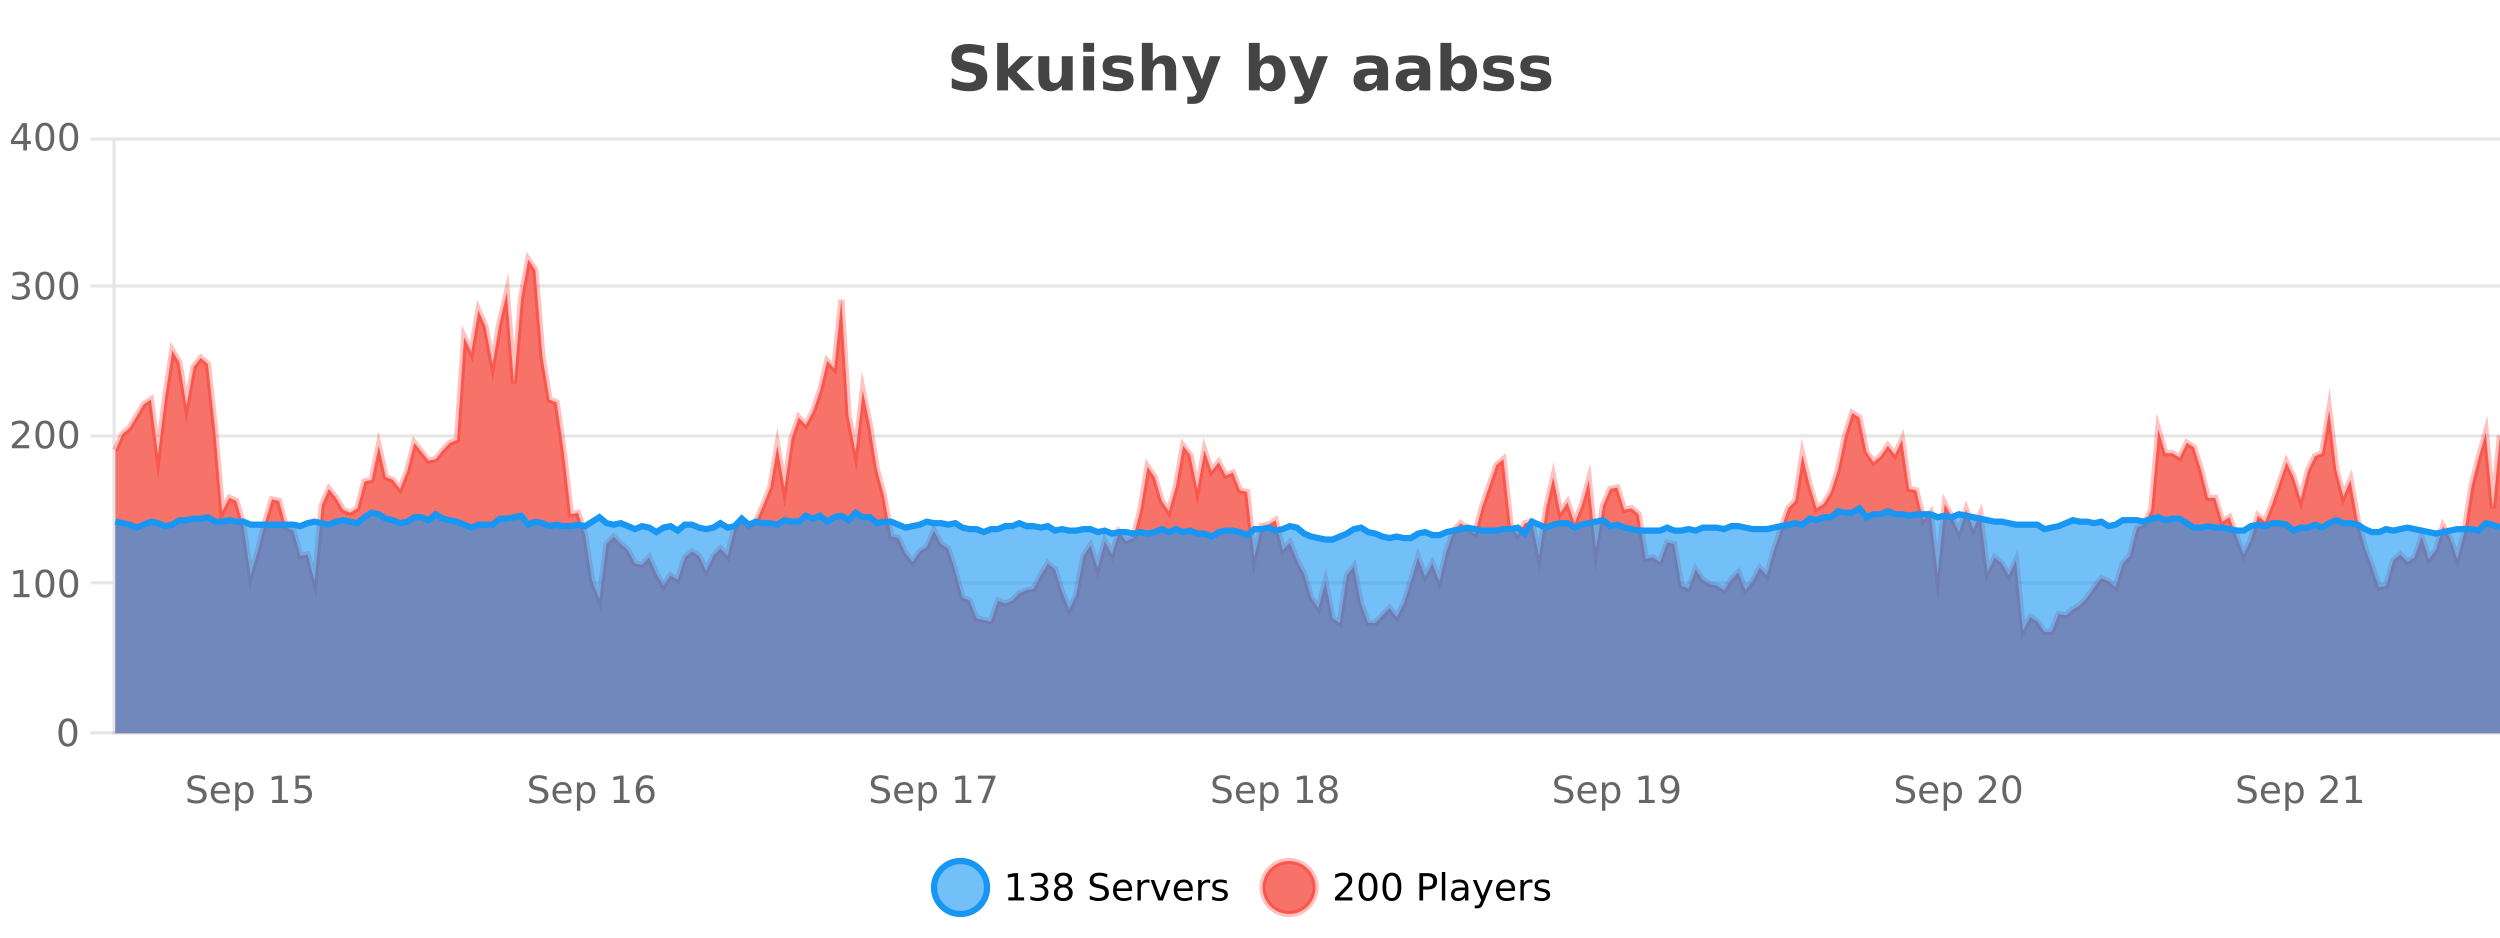 <?xml version="1.0" encoding="UTF-8"?>
<svg xmlns="http://www.w3.org/2000/svg" xmlns:xlink="http://www.w3.org/1999/xlink" width="800pt" height="300pt" viewBox="0 0 800 300" version="1.1">
<defs>
<clipPath id="clip1">
  <path d="M 270 263 L 345 263 L 345 300 L 270 300 Z M 270 263 "/>
</clipPath>
<clipPath id="clip2">
  <path d="M 375 263 L 450 263 L 450 300 L 375 300 Z M 375 263 "/>
</clipPath>
<clipPath id="clip3">
  <path d="M 36.906 83 L 800 83 L 800 234.602 L 36.906 234.602 Z M 36.906 83 "/>
</clipPath>
<clipPath id="clip4">
  <path d="M 35.906 54 L 800 54 L 800 231 L 35.906 231 Z M 35.906 54 "/>
</clipPath>
<clipPath id="clip5">
  <path d="M 36.906 162 L 800 162 L 800 234.602 L 36.906 234.602 Z M 36.906 162 "/>
</clipPath>
<clipPath id="clip6">
  <path d="M 35.906 134 L 800 134 L 800 201 L 35.906 201 Z M 35.906 134 "/>
</clipPath>
</defs>
<g id="surface962096">
<rect x="0" y="0" width="800" height="300" style="fill:rgb(100%,100%,100%);fill-opacity:1;stroke:none;"/>
<path style="fill:none;stroke-width:1;stroke-linecap:butt;stroke-linejoin:miter;stroke:rgb(0%,0%,0%);stroke-opacity:0.098;stroke-miterlimit:10;" d="M 37 234.5 L 800 234.5 "/>
<path style="fill:none;stroke-width:1;stroke-linecap:butt;stroke-linejoin:miter;stroke:rgb(0%,0%,0%);stroke-opacity:0.098;stroke-miterlimit:10;" d="M 28.906 234.5 L 36 234.5 "/>
<path style="fill:none;stroke-width:1;stroke-linecap:butt;stroke-linejoin:miter;stroke:rgb(0%,0%,0%);stroke-opacity:0.098;stroke-miterlimit:10;" d="M 37 186.5 L 800 186.5 "/>
<path style="fill:none;stroke-width:1;stroke-linecap:butt;stroke-linejoin:miter;stroke:rgb(0%,0%,0%);stroke-opacity:0.098;stroke-miterlimit:10;" d="M 28.906 186.5 L 36 186.5 "/>
<path style="fill:none;stroke-width:1;stroke-linecap:butt;stroke-linejoin:miter;stroke:rgb(0%,0%,0%);stroke-opacity:0.098;stroke-miterlimit:10;" d="M 37 139.5 L 800 139.5 "/>
<path style="fill:none;stroke-width:1;stroke-linecap:butt;stroke-linejoin:miter;stroke:rgb(0%,0%,0%);stroke-opacity:0.098;stroke-miterlimit:10;" d="M 28.906 139.5 L 36 139.5 "/>
<path style="fill:none;stroke-width:1;stroke-linecap:butt;stroke-linejoin:miter;stroke:rgb(0%,0%,0%);stroke-opacity:0.098;stroke-miterlimit:10;" d="M 37 91.5 L 800 91.5 "/>
<path style="fill:none;stroke-width:1;stroke-linecap:butt;stroke-linejoin:miter;stroke:rgb(0%,0%,0%);stroke-opacity:0.098;stroke-miterlimit:10;" d="M 28.906 91.5 L 36 91.5 "/>
<path style="fill:none;stroke-width:1;stroke-linecap:butt;stroke-linejoin:miter;stroke:rgb(0%,0%,0%);stroke-opacity:0.098;stroke-miterlimit:10;" d="M 37 44.5 L 800 44.5 "/>
<path style="fill:none;stroke-width:1;stroke-linecap:butt;stroke-linejoin:miter;stroke:rgb(0%,0%,0%);stroke-opacity:0.098;stroke-miterlimit:10;" d="M 28.906 44.5 L 36 44.5 "/>
<path style=" stroke:none;fill-rule:nonzero;fill:rgb(9.02%,58.824%,95.294%);fill-opacity:0.6;" d="M 315.852 284 C 315.852 288.688 312.055 292.484 307.367 292.484 C 302.684 292.484 298.883 288.688 298.883 284 C 298.883 279.312 302.684 275.516 307.367 275.516 C 312.055 275.516 315.852 279.312 315.852 284 Z M 315.852 284 "/>
<g clip-path="url(#clip1)" clip-rule="nonzero">
<path style="fill:none;stroke-width:2;stroke-linecap:butt;stroke-linejoin:miter;stroke:rgb(9.02%,58.824%,95.294%);stroke-opacity:1;stroke-miterlimit:10;" d="M 315.852 284 C 315.852 288.688 312.055 292.484 307.367 292.484 C 302.684 292.484 298.883 288.688 298.883 284 C 298.883 279.312 302.684 275.516 307.367 275.516 C 312.055 275.516 315.852 279.312 315.852 284 Z M 315.852 284 "/>
</g>
<path style=" stroke:none;fill-rule:nonzero;fill:rgb(0%,0%,0%);fill-opacity:1;" d="M 322.664 287.156 L 324.602 287.156 L 324.602 280.484 L 322.492 280.906 L 322.492 279.828 L 324.586 279.406 L 325.773 279.406 L 325.773 287.156 L 327.711 287.156 L 327.711 288.156 L 322.664 288.156 Z M 333.691 283.438 C 334.254 283.562 334.691 283.82 335.004 284.203 C 335.324 284.578 335.488 285.047 335.488 285.609 C 335.488 286.477 335.191 287.148 334.598 287.625 C 334.004 288.094 333.16 288.328 332.066 288.328 C 331.699 288.328 331.32 288.289 330.926 288.219 C 330.539 288.148 330.145 288.039 329.738 287.891 L 329.738 286.75 C 330.059 286.938 330.414 287.086 330.801 287.188 C 331.195 287.281 331.605 287.328 332.035 287.328 C 332.773 287.328 333.336 287.184 333.723 286.891 C 334.117 286.602 334.316 286.172 334.316 285.609 C 334.316 285.102 334.133 284.699 333.77 284.406 C 333.402 284.117 332.902 283.969 332.27 283.969 L 331.238 283.969 L 331.238 283 L 332.316 283 C 332.887 283 333.332 282.887 333.645 282.656 C 333.957 282.418 334.113 282.078 334.113 281.641 C 334.113 281.195 333.949 280.852 333.629 280.609 C 333.316 280.371 332.863 280.25 332.27 280.25 C 331.934 280.25 331.582 280.289 331.207 280.359 C 330.84 280.422 330.434 280.527 329.988 280.672 L 329.988 279.625 C 330.445 279.5 330.867 279.406 331.254 279.344 C 331.648 279.281 332.02 279.25 332.363 279.25 C 333.27 279.25 333.98 279.453 334.504 279.859 C 335.023 280.266 335.285 280.82 335.285 281.516 C 335.285 282.008 335.145 282.418 334.863 282.75 C 334.59 283.086 334.199 283.312 333.691 283.438 Z M 340.266 284 C 339.703 284 339.258 284.152 338.938 284.453 C 338.613 284.758 338.453 285.168 338.453 285.688 C 338.453 286.219 338.613 286.637 338.938 286.938 C 339.258 287.242 339.703 287.391 340.266 287.391 C 340.828 287.391 341.27 287.242 341.594 286.938 C 341.914 286.637 342.078 286.219 342.078 285.688 C 342.078 285.168 341.914 284.758 341.594 284.453 C 341.281 284.152 340.836 284 340.266 284 Z M 339.078 283.5 C 338.578 283.375 338.18 283.141 337.891 282.797 C 337.609 282.445 337.469 282.016 337.469 281.516 C 337.469 280.82 337.719 280.266 338.219 279.859 C 338.719 279.453 339.398 279.25 340.266 279.25 C 341.141 279.25 341.82 279.453 342.312 279.859 C 342.812 280.266 343.062 280.82 343.062 281.516 C 343.062 282.016 342.922 282.445 342.641 282.797 C 342.359 283.141 341.961 283.375 341.453 283.5 C 342.023 283.637 342.469 283.898 342.781 284.281 C 343.102 284.668 343.266 285.137 343.266 285.688 C 343.266 286.543 343.004 287.199 342.484 287.656 C 341.973 288.105 341.234 288.328 340.266 288.328 C 339.305 288.328 338.566 288.105 338.047 287.656 C 337.523 287.199 337.266 286.543 337.266 285.688 C 337.266 285.137 337.426 284.668 337.75 284.281 C 338.07 283.898 338.516 283.637 339.078 283.5 Z M 338.656 281.625 C 338.656 282.086 338.797 282.438 339.078 282.688 C 339.359 282.938 339.754 283.062 340.266 283.062 C 340.773 283.062 341.172 282.938 341.453 282.688 C 341.742 282.438 341.891 282.086 341.891 281.625 C 341.891 281.18 341.742 280.828 341.453 280.578 C 341.172 280.32 340.773 280.188 340.266 280.188 C 339.754 280.188 339.359 280.32 339.078 280.578 C 338.797 280.828 338.656 281.18 338.656 281.625 Z M 354.32 279.688 L 354.32 280.844 C 353.871 280.637 353.445 280.48 353.039 280.375 C 352.641 280.262 352.262 280.203 351.898 280.203 C 351.25 280.203 350.75 280.328 350.398 280.578 C 350.055 280.828 349.883 281.188 349.883 281.656 C 349.883 282.043 349.996 282.336 350.227 282.531 C 350.453 282.73 350.898 282.887 351.555 283 L 352.258 283.156 C 353.141 283.324 353.793 283.621 354.211 284.047 C 354.637 284.465 354.852 285.027 354.852 285.734 C 354.852 286.59 354.562 287.234 353.992 287.672 C 353.43 288.109 352.594 288.328 351.492 288.328 C 351.086 288.328 350.648 288.281 350.18 288.188 C 349.711 288.094 349.227 287.953 348.727 287.766 L 348.727 286.547 C 349.203 286.82 349.672 287.023 350.133 287.156 C 350.602 287.293 351.055 287.359 351.492 287.359 C 352.168 287.359 352.688 287.23 353.055 286.969 C 353.43 286.699 353.617 286.32 353.617 285.828 C 353.617 285.402 353.48 285.07 353.211 284.828 C 352.949 284.578 352.516 284.398 351.914 284.281 L 351.195 284.141 C 350.309 283.965 349.668 283.688 349.273 283.312 C 348.887 282.938 348.695 282.418 348.695 281.75 C 348.695 280.969 348.965 280.359 349.508 279.922 C 350.047 279.477 350.797 279.25 351.758 279.25 C 352.172 279.25 352.59 279.289 353.008 279.359 C 353.434 279.434 353.871 279.543 354.32 279.688 Z M 362.266 284.609 L 362.266 285.125 L 357.297 285.125 C 357.348 285.875 357.57 286.445 357.969 286.828 C 358.375 287.215 358.93 287.406 359.641 287.406 C 360.055 287.406 360.457 287.359 360.844 287.266 C 361.238 287.164 361.629 287.008 362.016 286.797 L 362.016 287.828 C 361.617 287.984 361.219 288.105 360.812 288.188 C 360.406 288.281 359.992 288.328 359.578 288.328 C 358.535 288.328 357.707 288.027 357.094 287.422 C 356.477 286.809 356.172 285.98 356.172 284.938 C 356.172 283.867 356.461 283.016 357.047 282.391 C 357.629 281.758 358.41 281.438 359.391 281.438 C 360.273 281.438 360.973 281.727 361.484 282.297 C 362.004 282.859 362.266 283.633 362.266 284.609 Z M 361.188 284.281 C 361.176 283.699 361.008 283.23 360.688 282.875 C 360.363 282.523 359.938 282.344 359.406 282.344 C 358.801 282.344 358.316 282.516 357.953 282.859 C 357.598 283.203 357.395 283.684 357.344 284.297 Z M 367.836 282.594 C 367.711 282.531 367.574 282.484 367.43 282.453 C 367.293 282.414 367.137 282.391 366.961 282.391 C 366.355 282.391 365.887 282.59 365.555 282.984 C 365.23 283.383 365.07 283.953 365.07 284.703 L 365.07 288.156 L 363.992 288.156 L 363.992 281.594 L 365.07 281.594 L 365.07 282.609 C 365.297 282.215 365.594 281.922 365.961 281.734 C 366.324 281.539 366.766 281.438 367.289 281.438 C 367.359 281.438 367.438 281.445 367.523 281.453 C 367.617 281.465 367.715 281.48 367.82 281.5 Z M 368.195 281.594 L 369.336 281.594 L 371.383 287.094 L 373.445 281.594 L 374.586 281.594 L 372.117 288.156 L 370.648 288.156 Z M 381.688 284.609 L 381.688 285.125 L 376.719 285.125 C 376.77 285.875 376.992 286.445 377.391 286.828 C 377.797 287.215 378.352 287.406 379.062 287.406 C 379.477 287.406 379.879 287.359 380.266 287.266 C 380.66 287.164 381.051 287.008 381.438 286.797 L 381.438 287.828 C 381.039 287.984 380.641 288.105 380.234 288.188 C 379.828 288.281 379.414 288.328 379 288.328 C 377.957 288.328 377.129 288.027 376.516 287.422 C 375.898 286.809 375.594 285.98 375.594 284.938 C 375.594 283.867 375.883 283.016 376.469 282.391 C 377.051 281.758 377.832 281.438 378.812 281.438 C 379.695 281.438 380.395 281.727 380.906 282.297 C 381.426 282.859 381.688 283.633 381.688 284.609 Z M 380.609 284.281 C 380.598 283.699 380.43 283.23 380.109 282.875 C 379.785 282.523 379.359 282.344 378.828 282.344 C 378.223 282.344 377.738 282.516 377.375 282.859 C 377.02 283.203 376.816 283.684 376.766 284.297 Z M 387.258 282.594 C 387.133 282.531 386.996 282.484 386.852 282.453 C 386.715 282.414 386.559 282.391 386.383 282.391 C 385.777 282.391 385.309 282.59 384.977 282.984 C 384.652 283.383 384.492 283.953 384.492 284.703 L 384.492 288.156 L 383.414 288.156 L 383.414 281.594 L 384.492 281.594 L 384.492 282.609 C 384.719 282.215 385.016 281.922 385.383 281.734 C 385.746 281.539 386.188 281.438 386.711 281.438 C 386.781 281.438 386.859 281.445 386.945 281.453 C 387.039 281.465 387.137 281.48 387.242 281.5 Z M 392.562 281.781 L 392.562 282.812 C 392.258 282.656 391.941 282.543 391.609 282.469 C 391.285 282.387 390.945 282.344 390.594 282.344 C 390.062 282.344 389.66 282.43 389.391 282.594 C 389.117 282.75 388.984 282.996 388.984 283.328 C 388.984 283.578 389.078 283.777 389.266 283.922 C 389.461 284.059 389.852 284.188 390.438 284.312 L 390.797 284.406 C 391.566 284.562 392.113 284.793 392.438 285.094 C 392.758 285.398 392.922 285.812 392.922 286.344 C 392.922 286.961 392.676 287.445 392.188 287.797 C 391.707 288.152 391.047 288.328 390.203 288.328 C 389.848 288.328 389.477 288.289 389.094 288.219 C 388.719 288.156 388.32 288.059 387.906 287.922 L 387.906 286.797 C 388.301 287.008 388.691 287.164 389.078 287.266 C 389.461 287.371 389.848 287.422 390.234 287.422 C 390.734 287.422 391.117 287.34 391.391 287.172 C 391.672 286.996 391.812 286.746 391.812 286.422 C 391.812 286.133 391.711 285.906 391.516 285.75 C 391.316 285.594 390.883 285.445 390.219 285.297 L 389.844 285.219 C 389.176 285.074 388.691 284.855 388.391 284.562 C 388.098 284.273 387.953 283.875 387.953 283.375 C 387.953 282.75 388.172 282.273 388.609 281.938 C 389.047 281.605 389.664 281.438 390.469 281.438 C 390.863 281.438 391.238 281.469 391.594 281.531 C 391.945 281.586 392.27 281.668 392.562 281.781 Z M 317.367 277.016 "/>
<path style=" stroke:none;fill-rule:nonzero;fill:rgb(96.863%,44.706%,40.784%);fill-opacity:1;" d="M 420.988 284 C 420.988 288.688 417.191 292.484 412.504 292.484 C 407.82 292.484 404.02 288.688 404.02 284 C 404.02 279.312 407.82 275.516 412.504 275.516 C 417.191 275.516 420.988 279.312 420.988 284 Z M 420.988 284 "/>
<g clip-path="url(#clip2)" clip-rule="nonzero">
<path style="fill:none;stroke-width:2;stroke-linecap:butt;stroke-linejoin:miter;stroke:rgb(100%,4.706%,0%);stroke-opacity:0.247;stroke-miterlimit:10;" d="M 420.988 284 C 420.988 288.688 417.191 292.484 412.504 292.484 C 407.82 292.484 404.02 288.688 404.02 284 C 404.02 279.312 407.82 275.516 412.504 275.516 C 417.191 275.516 420.988 279.312 420.988 284 Z M 420.988 284 "/>
</g>
<path style=" stroke:none;fill-rule:nonzero;fill:rgb(0%,0%,0%);fill-opacity:1;" d="M 428.617 287.156 L 432.758 287.156 L 432.758 288.156 L 427.195 288.156 L 427.195 287.156 C 427.641 286.699 428.25 286.078 429.023 285.297 C 429.805 284.508 430.293 283.996 430.492 283.766 C 430.875 283.352 431.141 282.996 431.289 282.703 C 431.445 282.402 431.523 282.109 431.523 281.828 C 431.523 281.359 431.355 280.98 431.023 280.688 C 430.699 280.398 430.277 280.25 429.758 280.25 C 429.383 280.25 428.984 280.312 428.57 280.438 C 428.164 280.562 427.727 280.762 427.258 281.031 L 427.258 279.828 C 427.734 279.641 428.18 279.5 428.586 279.406 C 429 279.305 429.383 279.25 429.727 279.25 C 430.633 279.25 431.355 279.48 431.898 279.938 C 432.438 280.387 432.711 280.992 432.711 281.75 C 432.711 282.105 432.641 282.445 432.508 282.766 C 432.371 283.09 432.125 283.469 431.773 283.906 C 431.668 284.023 431.355 284.352 430.836 284.891 C 430.312 285.434 429.574 286.188 428.617 287.156 Z M 437.766 280.188 C 437.16 280.188 436.703 280.492 436.391 281.094 C 436.086 281.688 435.938 282.59 435.938 283.797 C 435.938 284.996 436.086 285.898 436.391 286.5 C 436.703 287.094 437.16 287.391 437.766 287.391 C 438.379 287.391 438.836 287.094 439.141 286.5 C 439.453 285.898 439.609 284.996 439.609 283.797 C 439.609 282.59 439.453 281.688 439.141 281.094 C 438.836 280.492 438.379 280.188 437.766 280.188 Z M 437.766 279.25 C 438.742 279.25 439.492 279.641 440.016 280.422 C 440.535 281.195 440.797 282.32 440.797 283.797 C 440.797 285.266 440.535 286.391 440.016 287.172 C 439.492 287.945 438.742 288.328 437.766 288.328 C 436.785 288.328 436.035 287.945 435.516 287.172 C 435.004 286.391 434.75 285.266 434.75 283.797 C 434.75 282.32 435.004 281.195 435.516 280.422 C 436.035 279.641 436.785 279.25 437.766 279.25 Z M 445.398 280.188 C 444.793 280.188 444.336 280.492 444.023 281.094 C 443.719 281.688 443.57 282.59 443.57 283.797 C 443.57 284.996 443.719 285.898 444.023 286.5 C 444.336 287.094 444.793 287.391 445.398 287.391 C 446.012 287.391 446.469 287.094 446.773 286.5 C 447.086 285.898 447.242 284.996 447.242 283.797 C 447.242 282.59 447.086 281.688 446.773 281.094 C 446.469 280.492 446.012 280.188 445.398 280.188 Z M 445.398 279.25 C 446.375 279.25 447.125 279.641 447.648 280.422 C 448.168 281.195 448.43 282.32 448.43 283.797 C 448.43 285.266 448.168 286.391 447.648 287.172 C 447.125 287.945 446.375 288.328 445.398 288.328 C 444.418 288.328 443.668 287.945 443.148 287.172 C 442.637 286.391 442.383 285.266 442.383 283.797 C 442.383 282.32 442.637 281.195 443.148 280.422 C 443.668 279.641 444.418 279.25 445.398 279.25 Z M 455.398 280.375 L 455.398 283.672 L 456.883 283.672 C 457.434 283.672 457.859 283.531 458.164 283.25 C 458.465 282.961 458.617 282.547 458.617 282.016 C 458.617 281.496 458.465 281.094 458.164 280.812 C 457.859 280.523 457.434 280.375 456.883 280.375 Z M 454.211 279.406 L 456.883 279.406 C 457.871 279.406 458.617 279.633 459.117 280.078 C 459.617 280.516 459.867 281.164 459.867 282.016 C 459.867 282.883 459.617 283.539 459.117 283.984 C 458.617 284.422 457.871 284.641 456.883 284.641 L 455.398 284.641 L 455.398 288.156 L 454.211 288.156 Z M 461.398 279.031 L 462.477 279.031 L 462.477 288.156 L 461.398 288.156 Z M 467.719 284.859 C 466.852 284.859 466.25 284.961 465.906 285.156 C 465.57 285.355 465.406 285.695 465.406 286.172 C 465.406 286.559 465.531 286.867 465.781 287.094 C 466.039 287.312 466.383 287.422 466.812 287.422 C 467.414 287.422 467.895 287.215 468.25 286.797 C 468.613 286.371 468.797 285.805 468.797 285.094 L 468.797 284.859 Z M 469.875 284.406 L 469.875 288.156 L 468.797 288.156 L 468.797 287.156 C 468.547 287.555 468.238 287.852 467.875 288.047 C 467.508 288.234 467.062 288.328 466.531 288.328 C 465.852 288.328 465.316 288.141 464.922 287.766 C 464.523 287.383 464.328 286.875 464.328 286.25 C 464.328 285.512 464.57 284.953 465.062 284.578 C 465.562 284.203 466.301 284.016 467.281 284.016 L 468.797 284.016 L 468.797 283.906 C 468.797 283.406 468.629 283.023 468.297 282.75 C 467.973 282.48 467.52 282.344 466.938 282.344 C 466.562 282.344 466.191 282.391 465.828 282.484 C 465.473 282.578 465.133 282.715 464.812 282.891 L 464.812 281.891 C 465.207 281.734 465.586 281.621 465.953 281.547 C 466.328 281.477 466.691 281.438 467.047 281.438 C 467.992 281.438 468.703 281.684 469.172 282.172 C 469.641 282.664 469.875 283.406 469.875 284.406 Z M 474.82 288.766 C 474.516 289.547 474.219 290.055 473.93 290.297 C 473.637 290.535 473.25 290.656 472.773 290.656 L 471.914 290.656 L 471.914 289.75 L 472.539 289.75 C 472.84 289.75 473.07 289.676 473.227 289.531 C 473.391 289.395 473.574 289.066 473.773 288.547 L 473.977 288.047 L 471.32 281.594 L 472.461 281.594 L 474.508 286.719 L 476.57 281.594 L 477.711 281.594 Z M 484.812 284.609 L 484.812 285.125 L 479.844 285.125 C 479.895 285.875 480.117 286.445 480.516 286.828 C 480.922 287.215 481.477 287.406 482.188 287.406 C 482.602 287.406 483.004 287.359 483.391 287.266 C 483.785 287.164 484.176 287.008 484.562 286.797 L 484.562 287.828 C 484.164 287.984 483.766 288.105 483.359 288.188 C 482.953 288.281 482.539 288.328 482.125 288.328 C 481.082 288.328 480.254 288.027 479.641 287.422 C 479.023 286.809 478.719 285.98 478.719 284.938 C 478.719 283.867 479.008 283.016 479.594 282.391 C 480.176 281.758 480.957 281.438 481.938 281.438 C 482.82 281.438 483.52 281.727 484.031 282.297 C 484.551 282.859 484.812 283.633 484.812 284.609 Z M 483.734 284.281 C 483.723 283.699 483.555 283.23 483.234 282.875 C 482.91 282.523 482.484 282.344 481.953 282.344 C 481.348 282.344 480.863 282.516 480.5 282.859 C 480.145 283.203 479.941 283.684 479.891 284.297 Z M 490.383 282.594 C 490.258 282.531 490.121 282.484 489.977 282.453 C 489.84 282.414 489.684 282.391 489.508 282.391 C 488.902 282.391 488.434 282.59 488.102 282.984 C 487.777 283.383 487.617 283.953 487.617 284.703 L 487.617 288.156 L 486.539 288.156 L 486.539 281.594 L 487.617 281.594 L 487.617 282.609 C 487.844 282.215 488.141 281.922 488.508 281.734 C 488.871 281.539 489.312 281.438 489.836 281.438 C 489.906 281.438 489.984 281.445 490.07 281.453 C 490.164 281.465 490.262 281.48 490.367 281.5 Z M 495.691 281.781 L 495.691 282.812 C 495.387 282.656 495.07 282.543 494.738 282.469 C 494.414 282.387 494.074 282.344 493.723 282.344 C 493.191 282.344 492.789 282.43 492.52 282.594 C 492.246 282.75 492.113 282.996 492.113 283.328 C 492.113 283.578 492.207 283.777 492.395 283.922 C 492.59 284.059 492.98 284.188 493.566 284.312 L 493.926 284.406 C 494.695 284.562 495.242 284.793 495.566 285.094 C 495.887 285.398 496.051 285.812 496.051 286.344 C 496.051 286.961 495.805 287.445 495.316 287.797 C 494.836 288.152 494.176 288.328 493.332 288.328 C 492.977 288.328 492.605 288.289 492.223 288.219 C 491.848 288.156 491.449 288.059 491.035 287.922 L 491.035 286.797 C 491.43 287.008 491.82 287.164 492.207 287.266 C 492.59 287.371 492.977 287.422 493.363 287.422 C 493.863 287.422 494.246 287.34 494.52 287.172 C 494.801 286.996 494.941 286.746 494.941 286.422 C 494.941 286.133 494.84 285.906 494.645 285.75 C 494.445 285.594 494.012 285.445 493.348 285.297 L 492.973 285.219 C 492.305 285.074 491.82 284.855 491.52 284.562 C 491.227 284.273 491.082 283.875 491.082 283.375 C 491.082 282.75 491.301 282.273 491.738 281.938 C 492.176 281.605 492.793 281.438 493.598 281.438 C 493.992 281.438 494.367 281.469 494.723 281.531 C 495.074 281.586 495.398 281.668 495.691 281.781 Z M 422.504 277.016 "/>
<path style=" stroke:none;fill-rule:nonzero;fill:rgb(26.667%,26.667%,26.667%);fill-opacity:1;" d="M 314.984 14.797 L 314.984 17.891 C 314.18 17.527 313.398 17.258 312.641 17.078 C 311.879 16.891 311.16 16.797 310.484 16.797 C 309.586 16.797 308.922 16.922 308.484 17.172 C 308.055 17.422 307.844 17.809 307.844 18.328 C 307.844 18.715 307.988 19.016 308.281 19.234 C 308.57 19.453 309.098 19.641 309.859 19.797 L 311.453 20.125 C 313.078 20.449 314.227 20.945 314.906 21.609 C 315.594 22.277 315.938 23.219 315.938 24.438 C 315.938 26.043 315.457 27.242 314.5 28.031 C 313.551 28.812 312.098 29.203 310.141 29.203 C 309.211 29.203 308.281 29.113 307.344 28.938 C 306.414 28.762 305.488 28.5 304.562 28.156 L 304.562 24.984 C 305.488 25.484 306.383 25.859 307.25 26.109 C 308.125 26.359 308.969 26.484 309.781 26.484 C 310.602 26.484 311.227 26.352 311.656 26.078 C 312.094 25.797 312.312 25.402 312.312 24.891 C 312.312 24.445 312.16 24.094 311.859 23.844 C 311.566 23.594 310.977 23.371 310.094 23.172 L 308.641 22.859 C 307.18 22.547 306.113 22.055 305.438 21.375 C 304.77 20.688 304.438 19.762 304.438 18.594 C 304.438 17.148 304.906 16.031 305.844 15.25 C 306.781 14.469 308.129 14.078 309.891 14.078 C 310.691 14.078 311.516 14.141 312.359 14.266 C 313.203 14.383 314.078 14.559 314.984 14.797 Z M 319.094 13.719 L 322.578 13.719 L 322.578 22 L 326.609 17.984 L 330.672 17.984 L 325.328 23 L 331.094 28.922 L 326.844 28.922 L 322.578 24.359 L 322.578 28.922 L 319.094 28.922 Z M 332.266 24.656 L 332.266 17.984 L 335.781 17.984 L 335.781 19.078 C 335.781 19.672 335.773 20.418 335.766 21.312 C 335.766 22.211 335.766 22.805 335.766 23.094 C 335.766 23.98 335.785 24.617 335.828 25 C 335.879 25.387 335.957 25.668 336.062 25.844 C 336.207 26.074 336.395 26.25 336.625 26.375 C 336.852 26.5 337.117 26.562 337.422 26.562 C 338.148 26.562 338.723 26.281 339.141 25.719 C 339.555 25.156 339.766 24.383 339.766 23.391 L 339.766 17.984 L 343.266 17.984 L 343.266 28.922 L 339.766 28.922 L 339.766 27.344 C 339.234 27.98 338.672 28.449 338.078 28.75 C 337.492 29.051 336.848 29.203 336.141 29.203 C 334.879 29.203 333.914 28.82 333.25 28.047 C 332.594 27.266 332.266 26.137 332.266 24.656 Z M 346.633 17.984 L 350.117 17.984 L 350.117 28.922 L 346.633 28.922 Z M 346.633 13.719 L 350.117 13.719 L 350.117 16.578 L 346.633 16.578 Z M 362.016 18.328 L 362.016 20.984 C 361.273 20.672 360.555 20.438 359.859 20.281 C 359.16 20.125 358.5 20.047 357.875 20.047 C 357.219 20.047 356.727 20.133 356.406 20.297 C 356.082 20.465 355.922 20.719 355.922 21.062 C 355.922 21.344 356.039 21.559 356.281 21.703 C 356.531 21.852 356.969 21.961 357.594 22.031 L 358.219 22.125 C 360.008 22.355 361.211 22.73 361.828 23.25 C 362.441 23.773 362.75 24.59 362.75 25.703 C 362.75 26.871 362.316 27.746 361.453 28.328 C 360.598 28.914 359.32 29.203 357.625 29.203 C 356.895 29.203 356.145 29.145 355.375 29.031 C 354.602 28.918 353.812 28.746 353 28.516 L 353 25.859 C 353.695 26.203 354.41 26.461 355.141 26.625 C 355.867 26.793 356.613 26.875 357.375 26.875 C 358.062 26.875 358.578 26.781 358.922 26.594 C 359.266 26.406 359.438 26.125 359.438 25.75 C 359.438 25.438 359.316 25.211 359.078 25.062 C 358.836 24.906 358.363 24.789 357.656 24.703 L 357.047 24.625 C 355.484 24.43 354.391 24.07 353.766 23.547 C 353.141 23.016 352.828 22.215 352.828 21.141 C 352.828 19.984 353.223 19.125 354.016 18.562 C 354.816 18 356.035 17.719 357.672 17.719 C 358.316 17.719 358.992 17.773 359.703 17.875 C 360.41 17.969 361.18 18.121 362.016 18.328 Z M 376.375 22.266 L 376.375 28.922 L 372.859 28.922 L 372.859 23.844 C 372.859 22.887 372.836 22.23 372.797 21.875 C 372.754 21.512 372.68 21.246 372.578 21.078 C 372.441 20.852 372.254 20.672 372.016 20.547 C 371.785 20.422 371.52 20.359 371.219 20.359 C 370.488 20.359 369.914 20.641 369.5 21.203 C 369.082 21.766 368.875 22.547 368.875 23.547 L 368.875 28.922 L 365.391 28.922 L 365.391 13.719 L 368.875 13.719 L 368.875 19.578 C 369.406 18.945 369.969 18.477 370.562 18.172 C 371.156 17.871 371.805 17.719 372.516 17.719 C 373.785 17.719 374.742 18.109 375.391 18.891 C 376.047 19.664 376.375 20.789 376.375 22.266 Z M 378.191 17.984 L 381.676 17.984 L 384.629 25.406 L 387.129 17.984 L 390.613 17.984 L 386.02 29.953 C 385.559 31.172 385.02 32.02 384.395 32.5 C 383.777 32.988 382.973 33.234 381.973 33.234 L 379.941 33.234 L 379.941 30.938 L 381.035 30.938 C 381.629 30.938 382.059 30.844 382.332 30.656 C 382.602 30.469 382.809 30.129 382.957 29.641 L 383.066 29.344 Z M 405.441 26.672 C 406.191 26.672 406.762 26.402 407.16 25.859 C 407.555 25.309 407.754 24.512 407.754 23.469 C 407.754 22.43 407.555 21.637 407.16 21.094 C 406.762 20.543 406.191 20.266 405.441 20.266 C 404.691 20.266 404.113 20.543 403.707 21.094 C 403.309 21.637 403.113 22.43 403.113 23.469 C 403.113 24.5 403.309 25.293 403.707 25.844 C 404.113 26.398 404.691 26.672 405.441 26.672 Z M 403.113 19.578 C 403.602 18.945 404.137 18.477 404.723 18.172 C 405.305 17.871 405.977 17.719 406.738 17.719 C 408.09 17.719 409.199 18.258 410.066 19.328 C 410.93 20.402 411.363 21.781 411.363 23.469 C 411.363 25.148 410.93 26.523 410.066 27.594 C 409.199 28.668 408.09 29.203 406.738 29.203 C 405.977 29.203 405.305 29.051 404.723 28.75 C 404.137 28.449 403.602 27.98 403.113 27.344 L 403.113 28.922 L 399.629 28.922 L 399.629 13.719 L 403.113 13.719 Z M 412.508 17.984 L 415.992 17.984 L 418.945 25.406 L 421.445 17.984 L 424.93 17.984 L 420.336 29.953 C 419.875 31.172 419.336 32.02 418.711 32.5 C 418.094 32.988 417.289 33.234 416.289 33.234 L 414.258 33.234 L 414.258 30.938 L 415.352 30.938 C 415.945 30.938 416.375 30.844 416.648 30.656 C 416.918 30.469 417.125 30.129 417.273 29.641 L 417.383 29.344 Z M 438.836 24 C 438.105 24 437.559 24.125 437.195 24.375 C 436.828 24.617 436.648 24.98 436.648 25.469 C 436.648 25.906 436.793 26.25 437.086 26.5 C 437.387 26.75 437.797 26.875 438.32 26.875 C 438.977 26.875 439.527 26.641 439.977 26.172 C 440.434 25.703 440.664 25.117 440.664 24.406 L 440.664 24 Z M 444.18 22.688 L 444.18 28.922 L 440.664 28.922 L 440.664 27.297 C 440.195 27.965 439.664 28.449 439.07 28.75 C 438.484 29.051 437.773 29.203 436.93 29.203 C 435.805 29.203 434.887 28.875 434.18 28.219 C 433.469 27.555 433.117 26.695 433.117 25.641 C 433.117 24.359 433.555 23.422 434.43 22.828 C 435.312 22.227 436.703 21.922 438.602 21.922 L 440.664 21.922 L 440.664 21.641 C 440.664 21.09 440.445 20.688 440.008 20.438 C 439.57 20.18 438.887 20.047 437.961 20.047 C 437.211 20.047 436.512 20.125 435.867 20.281 C 435.219 20.43 434.621 20.648 434.07 20.938 L 434.07 18.281 C 434.82 18.094 435.57 17.953 436.32 17.859 C 437.078 17.766 437.84 17.719 438.602 17.719 C 440.57 17.719 441.992 18.109 442.867 18.891 C 443.742 19.664 444.18 20.93 444.18 22.688 Z M 452.332 24 C 451.602 24 451.055 24.125 450.691 24.375 C 450.324 24.617 450.145 24.98 450.145 25.469 C 450.145 25.906 450.289 26.25 450.582 26.5 C 450.883 26.75 451.293 26.875 451.816 26.875 C 452.473 26.875 453.023 26.641 453.473 26.172 C 453.93 25.703 454.16 25.117 454.16 24.406 L 454.16 24 Z M 457.676 22.688 L 457.676 28.922 L 454.16 28.922 L 454.16 27.297 C 453.691 27.965 453.16 28.449 452.566 28.75 C 451.98 29.051 451.27 29.203 450.426 29.203 C 449.301 29.203 448.383 28.875 447.676 28.219 C 446.965 27.555 446.613 26.695 446.613 25.641 C 446.613 24.359 447.051 23.422 447.926 22.828 C 448.809 22.227 450.199 21.922 452.098 21.922 L 454.16 21.922 L 454.16 21.641 C 454.16 21.09 453.941 20.688 453.504 20.438 C 453.066 20.18 452.383 20.047 451.457 20.047 C 450.707 20.047 450.008 20.125 449.363 20.281 C 448.715 20.43 448.117 20.648 447.566 20.938 L 447.566 18.281 C 448.316 18.094 449.066 17.953 449.816 17.859 C 450.574 17.766 451.336 17.719 452.098 17.719 C 454.066 17.719 455.488 18.109 456.363 18.891 C 457.238 19.664 457.676 20.93 457.676 22.688 Z M 466.75 26.672 C 467.5 26.672 468.07 26.402 468.469 25.859 C 468.863 25.309 469.062 24.512 469.062 23.469 C 469.062 22.43 468.863 21.637 468.469 21.094 C 468.07 20.543 467.5 20.266 466.75 20.266 C 466 20.266 465.422 20.543 465.016 21.094 C 464.617 21.637 464.422 22.43 464.422 23.469 C 464.422 24.5 464.617 25.293 465.016 25.844 C 465.422 26.398 466 26.672 466.75 26.672 Z M 464.422 19.578 C 464.91 18.945 465.445 18.477 466.031 18.172 C 466.613 17.871 467.285 17.719 468.047 17.719 C 469.398 17.719 470.508 18.258 471.375 19.328 C 472.238 20.402 472.672 21.781 472.672 23.469 C 472.672 25.148 472.238 26.523 471.375 27.594 C 470.508 28.668 469.398 29.203 468.047 29.203 C 467.285 29.203 466.613 29.051 466.031 28.75 C 465.445 28.449 464.91 27.98 464.422 27.344 L 464.422 28.922 L 460.938 28.922 L 460.938 13.719 L 464.422 13.719 Z M 483.785 18.328 L 483.785 20.984 C 483.043 20.672 482.324 20.438 481.629 20.281 C 480.93 20.125 480.27 20.047 479.645 20.047 C 478.988 20.047 478.496 20.133 478.176 20.297 C 477.852 20.465 477.691 20.719 477.691 21.062 C 477.691 21.344 477.809 21.559 478.051 21.703 C 478.301 21.852 478.738 21.961 479.363 22.031 L 479.988 22.125 C 481.777 22.355 482.98 22.73 483.598 23.25 C 484.211 23.773 484.52 24.59 484.52 25.703 C 484.52 26.871 484.086 27.746 483.223 28.328 C 482.367 28.914 481.09 29.203 479.395 29.203 C 478.664 29.203 477.914 29.145 477.145 29.031 C 476.371 28.918 475.582 28.746 474.77 28.516 L 474.77 25.859 C 475.465 26.203 476.18 26.461 476.91 26.625 C 477.637 26.793 478.383 26.875 479.145 26.875 C 479.832 26.875 480.348 26.781 480.691 26.594 C 481.035 26.406 481.207 26.125 481.207 25.75 C 481.207 25.438 481.086 25.211 480.848 25.062 C 480.605 24.906 480.133 24.789 479.426 24.703 L 478.816 24.625 C 477.254 24.43 476.16 24.07 475.535 23.547 C 474.91 23.016 474.598 22.215 474.598 21.141 C 474.598 19.984 474.992 19.125 475.785 18.562 C 476.586 18 477.805 17.719 479.441 17.719 C 480.086 17.719 480.762 17.773 481.473 17.875 C 482.18 17.969 482.949 18.121 483.785 18.328 Z M 495.688 18.328 L 495.688 20.984 C 494.945 20.672 494.227 20.438 493.531 20.281 C 492.832 20.125 492.172 20.047 491.547 20.047 C 490.891 20.047 490.398 20.133 490.078 20.297 C 489.754 20.465 489.594 20.719 489.594 21.062 C 489.594 21.344 489.711 21.559 489.953 21.703 C 490.203 21.852 490.641 21.961 491.266 22.031 L 491.891 22.125 C 493.68 22.355 494.883 22.73 495.5 23.25 C 496.113 23.773 496.422 24.59 496.422 25.703 C 496.422 26.871 495.988 27.746 495.125 28.328 C 494.27 28.914 492.992 29.203 491.297 29.203 C 490.566 29.203 489.816 29.145 489.047 29.031 C 488.273 28.918 487.484 28.746 486.672 28.516 L 486.672 25.859 C 487.367 26.203 488.082 26.461 488.812 26.625 C 489.539 26.793 490.285 26.875 491.047 26.875 C 491.734 26.875 492.25 26.781 492.594 26.594 C 492.938 26.406 493.109 26.125 493.109 25.75 C 493.109 25.438 492.988 25.211 492.75 25.062 C 492.508 24.906 492.035 24.789 491.328 24.703 L 490.719 24.625 C 489.156 24.43 488.062 24.07 487.438 23.547 C 486.812 23.016 486.5 22.215 486.5 21.141 C 486.5 19.984 486.895 19.125 487.688 18.562 C 488.488 18 489.707 17.719 491.344 17.719 C 491.988 17.719 492.664 17.773 493.375 17.875 C 494.082 17.969 494.852 18.121 495.688 18.328 Z M 303 10.359 "/>
<path style="fill:none;stroke-width:1;stroke-linecap:butt;stroke-linejoin:miter;stroke:rgb(0%,0%,0%);stroke-opacity:0.098;stroke-miterlimit:10;" d="M 36 234.5 L 801 234.5 "/>
<path style=" stroke:none;fill-rule:nonzero;fill:rgb(40%,40%,40%);fill-opacity:1;" d="M 65.605 248.484 L 65.605 249.641 C 65.156 249.434 64.73 249.277 64.324 249.172 C 63.926 249.059 63.547 249 63.184 249 C 62.535 249 62.035 249.125 61.684 249.375 C 61.34 249.625 61.168 249.984 61.168 250.453 C 61.168 250.84 61.281 251.133 61.512 251.328 C 61.738 251.527 62.184 251.684 62.84 251.797 L 63.543 251.953 C 64.426 252.121 65.078 252.418 65.496 252.844 C 65.922 253.262 66.137 253.824 66.137 254.531 C 66.137 255.387 65.848 256.031 65.277 256.469 C 64.715 256.906 63.879 257.125 62.777 257.125 C 62.371 257.125 61.934 257.078 61.465 256.984 C 60.996 256.891 60.512 256.75 60.012 256.562 L 60.012 255.344 C 60.488 255.617 60.957 255.82 61.418 255.953 C 61.887 256.09 62.34 256.156 62.777 256.156 C 63.453 256.156 63.973 256.027 64.34 255.766 C 64.715 255.496 64.902 255.117 64.902 254.625 C 64.902 254.199 64.766 253.867 64.496 253.625 C 64.234 253.375 63.801 253.195 63.199 253.078 L 62.48 252.938 C 61.594 252.762 60.953 252.484 60.559 252.109 C 60.172 251.734 59.98 251.215 59.98 250.547 C 59.98 249.766 60.25 249.156 60.793 248.719 C 61.332 248.273 62.082 248.047 63.043 248.047 C 63.457 248.047 63.875 248.086 64.293 248.156 C 64.719 248.23 65.156 248.34 65.605 248.484 Z M 73.551 253.406 L 73.551 253.922 L 68.582 253.922 C 68.633 254.672 68.855 255.242 69.254 255.625 C 69.66 256.012 70.215 256.203 70.926 256.203 C 71.34 256.203 71.742 256.156 72.129 256.062 C 72.523 255.961 72.914 255.805 73.301 255.594 L 73.301 256.625 C 72.902 256.781 72.504 256.902 72.098 256.984 C 71.691 257.078 71.277 257.125 70.863 257.125 C 69.82 257.125 68.992 256.824 68.379 256.219 C 67.762 255.605 67.457 254.777 67.457 253.734 C 67.457 252.664 67.746 251.812 68.332 251.188 C 68.914 250.555 69.695 250.234 70.676 250.234 C 71.559 250.234 72.258 250.523 72.77 251.094 C 73.289 251.656 73.551 252.43 73.551 253.406 Z M 72.473 253.078 C 72.461 252.496 72.293 252.027 71.973 251.672 C 71.648 251.32 71.223 251.141 70.691 251.141 C 70.086 251.141 69.602 251.312 69.238 251.656 C 68.883 252 68.68 252.48 68.629 253.094 Z M 76.355 255.969 L 76.355 259.453 L 75.277 259.453 L 75.277 250.391 L 76.355 250.391 L 76.355 251.391 C 76.582 250.996 76.871 250.703 77.215 250.516 C 77.559 250.328 77.969 250.234 78.449 250.234 C 79.25 250.234 79.902 250.555 80.402 251.188 C 80.902 251.812 81.152 252.641 81.152 253.672 C 81.152 254.703 80.902 255.539 80.402 256.172 C 79.902 256.809 79.25 257.125 78.449 257.125 C 77.969 257.125 77.559 257.031 77.215 256.844 C 76.871 256.648 76.582 256.355 76.355 255.969 Z M 80.027 253.672 C 80.027 252.883 79.859 252.262 79.527 251.812 C 79.203 251.367 78.762 251.141 78.199 251.141 C 77.625 251.141 77.172 251.367 76.84 251.812 C 76.516 252.262 76.355 252.883 76.355 253.672 C 76.355 254.465 76.516 255.09 76.84 255.547 C 77.172 255.996 77.625 256.219 78.199 256.219 C 78.762 256.219 79.203 255.996 79.527 255.547 C 79.859 255.09 80.027 254.465 80.027 253.672 Z M 87.102 255.953 L 89.039 255.953 L 89.039 249.281 L 86.93 249.703 L 86.93 248.625 L 89.023 248.203 L 90.211 248.203 L 90.211 255.953 L 92.148 255.953 L 92.148 256.953 L 87.102 256.953 Z M 94.547 248.203 L 99.188 248.203 L 99.188 249.203 L 95.625 249.203 L 95.625 251.344 C 95.801 251.281 95.973 251.242 96.141 251.219 C 96.316 251.188 96.488 251.172 96.656 251.172 C 97.633 251.172 98.41 251.445 98.984 251.984 C 99.555 252.516 99.844 253.234 99.844 254.141 C 99.844 255.09 99.547 255.824 98.953 256.344 C 98.367 256.867 97.547 257.125 96.484 257.125 C 96.109 257.125 95.727 257.094 95.344 257.031 C 94.969 256.969 94.578 256.875 94.172 256.75 L 94.172 255.562 C 94.523 255.75 94.891 255.891 95.266 255.984 C 95.641 256.078 96.035 256.125 96.453 256.125 C 97.129 256.125 97.664 255.949 98.062 255.594 C 98.457 255.242 98.656 254.758 98.656 254.141 C 98.656 253.539 98.457 253.059 98.062 252.703 C 97.664 252.352 97.129 252.172 96.453 252.172 C 96.141 252.172 95.82 252.211 95.5 252.281 C 95.188 252.344 94.867 252.449 94.547 252.594 Z M 59.184 245.816 "/>
<path style=" stroke:none;fill-rule:nonzero;fill:rgb(40%,40%,40%);fill-opacity:1;" d="M 174.945 248.484 L 174.945 249.641 C 174.496 249.434 174.07 249.277 173.664 249.172 C 173.266 249.059 172.887 249 172.523 249 C 171.875 249 171.375 249.125 171.023 249.375 C 170.68 249.625 170.508 249.984 170.508 250.453 C 170.508 250.84 170.621 251.133 170.852 251.328 C 171.078 251.527 171.523 251.684 172.18 251.797 L 172.883 251.953 C 173.766 252.121 174.418 252.418 174.836 252.844 C 175.262 253.262 175.477 253.824 175.477 254.531 C 175.477 255.387 175.188 256.031 174.617 256.469 C 174.055 256.906 173.219 257.125 172.117 257.125 C 171.711 257.125 171.273 257.078 170.805 256.984 C 170.336 256.891 169.852 256.75 169.352 256.562 L 169.352 255.344 C 169.828 255.617 170.297 255.82 170.758 255.953 C 171.227 256.09 171.68 256.156 172.117 256.156 C 172.793 256.156 173.312 256.027 173.68 255.766 C 174.055 255.496 174.242 255.117 174.242 254.625 C 174.242 254.199 174.105 253.867 173.836 253.625 C 173.574 253.375 173.141 253.195 172.539 253.078 L 171.82 252.938 C 170.934 252.762 170.293 252.484 169.898 252.109 C 169.512 251.734 169.32 251.215 169.32 250.547 C 169.32 249.766 169.59 249.156 170.133 248.719 C 170.672 248.273 171.422 248.047 172.383 248.047 C 172.797 248.047 173.215 248.086 173.633 248.156 C 174.059 248.23 174.496 248.34 174.945 248.484 Z M 182.891 253.406 L 182.891 253.922 L 177.922 253.922 C 177.973 254.672 178.195 255.242 178.594 255.625 C 179 256.012 179.555 256.203 180.266 256.203 C 180.68 256.203 181.082 256.156 181.469 256.062 C 181.863 255.961 182.254 255.805 182.641 255.594 L 182.641 256.625 C 182.242 256.781 181.844 256.902 181.438 256.984 C 181.031 257.078 180.617 257.125 180.203 257.125 C 179.16 257.125 178.332 256.824 177.719 256.219 C 177.102 255.605 176.797 254.777 176.797 253.734 C 176.797 252.664 177.086 251.812 177.672 251.188 C 178.254 250.555 179.035 250.234 180.016 250.234 C 180.898 250.234 181.598 250.523 182.109 251.094 C 182.629 251.656 182.891 252.43 182.891 253.406 Z M 181.812 253.078 C 181.801 252.496 181.633 252.027 181.312 251.672 C 180.988 251.32 180.562 251.141 180.031 251.141 C 179.426 251.141 178.941 251.312 178.578 251.656 C 178.223 252 178.02 252.48 177.969 253.094 Z M 185.695 255.969 L 185.695 259.453 L 184.617 259.453 L 184.617 250.391 L 185.695 250.391 L 185.695 251.391 C 185.922 250.996 186.211 250.703 186.555 250.516 C 186.898 250.328 187.309 250.234 187.789 250.234 C 188.59 250.234 189.242 250.555 189.742 251.188 C 190.242 251.812 190.492 252.641 190.492 253.672 C 190.492 254.703 190.242 255.539 189.742 256.172 C 189.242 256.809 188.59 257.125 187.789 257.125 C 187.309 257.125 186.898 257.031 186.555 256.844 C 186.211 256.648 185.922 256.355 185.695 255.969 Z M 189.367 253.672 C 189.367 252.883 189.199 252.262 188.867 251.812 C 188.543 251.367 188.102 251.141 187.539 251.141 C 186.965 251.141 186.512 251.367 186.18 251.812 C 185.855 252.262 185.695 252.883 185.695 253.672 C 185.695 254.465 185.855 255.09 186.18 255.547 C 186.512 255.996 186.965 256.219 187.539 256.219 C 188.102 256.219 188.543 255.996 188.867 255.547 C 189.199 255.09 189.367 254.465 189.367 253.672 Z M 196.438 255.953 L 198.375 255.953 L 198.375 249.281 L 196.266 249.703 L 196.266 248.625 L 198.359 248.203 L 199.547 248.203 L 199.547 255.953 L 201.484 255.953 L 201.484 256.953 L 196.438 256.953 Z M 206.559 252.109 C 206.027 252.109 205.605 252.293 205.293 252.656 C 204.98 253.023 204.824 253.516 204.824 254.141 C 204.824 254.777 204.98 255.277 205.293 255.641 C 205.605 256.008 206.027 256.188 206.559 256.188 C 207.09 256.188 207.504 256.008 207.809 255.641 C 208.121 255.277 208.277 254.777 208.277 254.141 C 208.277 253.516 208.121 253.023 207.809 252.656 C 207.504 252.293 207.09 252.109 206.559 252.109 Z M 208.902 248.391 L 208.902 249.469 C 208.598 249.336 208.297 249.23 207.996 249.156 C 207.691 249.086 207.395 249.047 207.105 249.047 C 206.324 249.047 205.723 249.312 205.309 249.844 C 204.902 250.367 204.668 251.156 204.605 252.219 C 204.832 251.887 205.121 251.633 205.465 251.453 C 205.816 251.266 206.203 251.172 206.621 251.172 C 207.496 251.172 208.188 251.438 208.699 251.969 C 209.207 252.5 209.465 253.227 209.465 254.141 C 209.465 255.047 209.199 255.773 208.668 256.312 C 208.137 256.855 207.434 257.125 206.559 257.125 C 205.535 257.125 204.762 256.742 204.23 255.969 C 203.699 255.188 203.434 254.062 203.434 252.594 C 203.434 251.211 203.762 250.105 204.418 249.281 C 205.074 248.461 205.953 248.047 207.059 248.047 C 207.348 248.047 207.645 248.078 207.949 248.141 C 208.25 248.195 208.566 248.277 208.902 248.391 Z M 168.523 245.816 "/>
<path style=" stroke:none;fill-rule:nonzero;fill:rgb(40%,40%,40%);fill-opacity:1;" d="M 284.285 248.484 L 284.285 249.641 C 283.836 249.434 283.41 249.277 283.004 249.172 C 282.605 249.059 282.227 249 281.863 249 C 281.215 249 280.715 249.125 280.363 249.375 C 280.02 249.625 279.848 249.984 279.848 250.453 C 279.848 250.84 279.961 251.133 280.191 251.328 C 280.418 251.527 280.863 251.684 281.52 251.797 L 282.223 251.953 C 283.105 252.121 283.758 252.418 284.176 252.844 C 284.602 253.262 284.816 253.824 284.816 254.531 C 284.816 255.387 284.527 256.031 283.957 256.469 C 283.395 256.906 282.559 257.125 281.457 257.125 C 281.051 257.125 280.613 257.078 280.145 256.984 C 279.676 256.891 279.191 256.75 278.691 256.562 L 278.691 255.344 C 279.168 255.617 279.637 255.82 280.098 255.953 C 280.566 256.09 281.02 256.156 281.457 256.156 C 282.133 256.156 282.652 256.027 283.02 255.766 C 283.395 255.496 283.582 255.117 283.582 254.625 C 283.582 254.199 283.445 253.867 283.176 253.625 C 282.914 253.375 282.48 253.195 281.879 253.078 L 281.16 252.938 C 280.273 252.762 279.633 252.484 279.238 252.109 C 278.852 251.734 278.66 251.215 278.66 250.547 C 278.66 249.766 278.93 249.156 279.473 248.719 C 280.012 248.273 280.762 248.047 281.723 248.047 C 282.137 248.047 282.555 248.086 282.973 248.156 C 283.398 248.23 283.836 248.34 284.285 248.484 Z M 292.23 253.406 L 292.23 253.922 L 287.262 253.922 C 287.312 254.672 287.535 255.242 287.934 255.625 C 288.34 256.012 288.895 256.203 289.605 256.203 C 290.02 256.203 290.422 256.156 290.809 256.062 C 291.203 255.961 291.594 255.805 291.98 255.594 L 291.98 256.625 C 291.582 256.781 291.184 256.902 290.777 256.984 C 290.371 257.078 289.957 257.125 289.543 257.125 C 288.5 257.125 287.672 256.824 287.059 256.219 C 286.441 255.605 286.137 254.777 286.137 253.734 C 286.137 252.664 286.426 251.812 287.012 251.188 C 287.594 250.555 288.375 250.234 289.355 250.234 C 290.238 250.234 290.938 250.523 291.449 251.094 C 291.969 251.656 292.23 252.43 292.23 253.406 Z M 291.152 253.078 C 291.141 252.496 290.973 252.027 290.652 251.672 C 290.328 251.32 289.902 251.141 289.371 251.141 C 288.766 251.141 288.281 251.312 287.918 251.656 C 287.562 252 287.359 252.48 287.309 253.094 Z M 295.035 255.969 L 295.035 259.453 L 293.957 259.453 L 293.957 250.391 L 295.035 250.391 L 295.035 251.391 C 295.262 250.996 295.551 250.703 295.895 250.516 C 296.238 250.328 296.648 250.234 297.129 250.234 C 297.93 250.234 298.582 250.555 299.082 251.188 C 299.582 251.812 299.832 252.641 299.832 253.672 C 299.832 254.703 299.582 255.539 299.082 256.172 C 298.582 256.809 297.93 257.125 297.129 257.125 C 296.648 257.125 296.238 257.031 295.895 256.844 C 295.551 256.648 295.262 256.355 295.035 255.969 Z M 298.707 253.672 C 298.707 252.883 298.539 252.262 298.207 251.812 C 297.883 251.367 297.441 251.141 296.879 251.141 C 296.305 251.141 295.852 251.367 295.52 251.812 C 295.195 252.262 295.035 252.883 295.035 253.672 C 295.035 254.465 295.195 255.09 295.52 255.547 C 295.852 255.996 296.305 256.219 296.879 256.219 C 297.441 256.219 297.883 255.996 298.207 255.547 C 298.539 255.09 298.707 254.465 298.707 253.672 Z M 305.781 255.953 L 307.719 255.953 L 307.719 249.281 L 305.609 249.703 L 305.609 248.625 L 307.703 248.203 L 308.891 248.203 L 308.891 255.953 L 310.828 255.953 L 310.828 256.953 L 305.781 256.953 Z M 312.914 248.203 L 318.539 248.203 L 318.539 248.703 L 315.367 256.953 L 314.133 256.953 L 317.117 249.203 L 312.914 249.203 Z M 277.863 245.816 "/>
<path style=" stroke:none;fill-rule:nonzero;fill:rgb(40%,40%,40%);fill-opacity:1;" d="M 393.625 248.484 L 393.625 249.641 C 393.176 249.434 392.75 249.277 392.344 249.172 C 391.945 249.059 391.566 249 391.203 249 C 390.555 249 390.055 249.125 389.703 249.375 C 389.359 249.625 389.188 249.984 389.188 250.453 C 389.188 250.84 389.301 251.133 389.531 251.328 C 389.758 251.527 390.203 251.684 390.859 251.797 L 391.562 251.953 C 392.445 252.121 393.098 252.418 393.516 252.844 C 393.941 253.262 394.156 253.824 394.156 254.531 C 394.156 255.387 393.867 256.031 393.297 256.469 C 392.734 256.906 391.898 257.125 390.797 257.125 C 390.391 257.125 389.953 257.078 389.484 256.984 C 389.016 256.891 388.531 256.75 388.031 256.562 L 388.031 255.344 C 388.508 255.617 388.977 255.82 389.438 255.953 C 389.906 256.09 390.359 256.156 390.797 256.156 C 391.473 256.156 391.992 256.027 392.359 255.766 C 392.734 255.496 392.922 255.117 392.922 254.625 C 392.922 254.199 392.785 253.867 392.516 253.625 C 392.254 253.375 391.82 253.195 391.219 253.078 L 390.5 252.938 C 389.613 252.762 388.973 252.484 388.578 252.109 C 388.191 251.734 388 251.215 388 250.547 C 388 249.766 388.27 249.156 388.812 248.719 C 389.352 248.273 390.102 248.047 391.062 248.047 C 391.477 248.047 391.895 248.086 392.312 248.156 C 392.738 248.23 393.176 248.34 393.625 248.484 Z M 401.57 253.406 L 401.57 253.922 L 396.602 253.922 C 396.652 254.672 396.875 255.242 397.273 255.625 C 397.68 256.012 398.234 256.203 398.945 256.203 C 399.359 256.203 399.762 256.156 400.148 256.062 C 400.543 255.961 400.934 255.805 401.32 255.594 L 401.32 256.625 C 400.922 256.781 400.523 256.902 400.117 256.984 C 399.711 257.078 399.297 257.125 398.883 257.125 C 397.84 257.125 397.012 256.824 396.398 256.219 C 395.781 255.605 395.477 254.777 395.477 253.734 C 395.477 252.664 395.766 251.812 396.352 251.188 C 396.934 250.555 397.715 250.234 398.695 250.234 C 399.578 250.234 400.277 250.523 400.789 251.094 C 401.309 251.656 401.57 252.43 401.57 253.406 Z M 400.492 253.078 C 400.48 252.496 400.312 252.027 399.992 251.672 C 399.668 251.32 399.242 251.141 398.711 251.141 C 398.105 251.141 397.621 251.312 397.258 251.656 C 396.902 252 396.699 252.48 396.648 253.094 Z M 404.375 255.969 L 404.375 259.453 L 403.297 259.453 L 403.297 250.391 L 404.375 250.391 L 404.375 251.391 C 404.602 250.996 404.891 250.703 405.234 250.516 C 405.578 250.328 405.988 250.234 406.469 250.234 C 407.27 250.234 407.922 250.555 408.422 251.188 C 408.922 251.812 409.172 252.641 409.172 253.672 C 409.172 254.703 408.922 255.539 408.422 256.172 C 407.922 256.809 407.27 257.125 406.469 257.125 C 405.988 257.125 405.578 257.031 405.234 256.844 C 404.891 256.648 404.602 256.355 404.375 255.969 Z M 408.047 253.672 C 408.047 252.883 407.879 252.262 407.547 251.812 C 407.223 251.367 406.781 251.141 406.219 251.141 C 405.645 251.141 405.191 251.367 404.859 251.812 C 404.535 252.262 404.375 252.883 404.375 253.672 C 404.375 254.465 404.535 255.09 404.859 255.547 C 405.191 255.996 405.645 256.219 406.219 256.219 C 406.781 256.219 407.223 255.996 407.547 255.547 C 407.879 255.09 408.047 254.465 408.047 253.672 Z M 415.117 255.953 L 417.055 255.953 L 417.055 249.281 L 414.945 249.703 L 414.945 248.625 L 417.039 248.203 L 418.227 248.203 L 418.227 255.953 L 420.164 255.953 L 420.164 256.953 L 415.117 256.953 Z M 425.082 252.797 C 424.52 252.797 424.074 252.949 423.754 253.25 C 423.43 253.555 423.27 253.965 423.27 254.484 C 423.27 255.016 423.43 255.434 423.754 255.734 C 424.074 256.039 424.52 256.188 425.082 256.188 C 425.645 256.188 426.086 256.039 426.41 255.734 C 426.73 255.434 426.895 255.016 426.895 254.484 C 426.895 253.965 426.73 253.555 426.41 253.25 C 426.098 252.949 425.652 252.797 425.082 252.797 Z M 423.895 252.297 C 423.395 252.172 422.996 251.938 422.707 251.594 C 422.426 251.242 422.285 250.812 422.285 250.312 C 422.285 249.617 422.535 249.062 423.035 248.656 C 423.535 248.25 424.215 248.047 425.082 248.047 C 425.957 248.047 426.637 248.25 427.129 248.656 C 427.629 249.062 427.879 249.617 427.879 250.312 C 427.879 250.812 427.738 251.242 427.457 251.594 C 427.176 251.938 426.777 252.172 426.27 252.297 C 426.84 252.434 427.285 252.695 427.598 253.078 C 427.918 253.465 428.082 253.934 428.082 254.484 C 428.082 255.34 427.82 255.996 427.301 256.453 C 426.789 256.902 426.051 257.125 425.082 257.125 C 424.121 257.125 423.383 256.902 422.863 256.453 C 422.34 255.996 422.082 255.34 422.082 254.484 C 422.082 253.934 422.242 253.465 422.566 253.078 C 422.887 252.695 423.332 252.434 423.895 252.297 Z M 423.473 250.422 C 423.473 250.883 423.613 251.234 423.895 251.484 C 424.176 251.734 424.57 251.859 425.082 251.859 C 425.59 251.859 425.988 251.734 426.27 251.484 C 426.559 251.234 426.707 250.883 426.707 250.422 C 426.707 249.977 426.559 249.625 426.27 249.375 C 425.988 249.117 425.59 248.984 425.082 248.984 C 424.57 248.984 424.176 249.117 423.895 249.375 C 423.613 249.625 423.473 249.977 423.473 250.422 Z M 387.203 245.816 "/>
<path style=" stroke:none;fill-rule:nonzero;fill:rgb(40%,40%,40%);fill-opacity:1;" d="M 502.961 248.484 L 502.961 249.641 C 502.512 249.434 502.086 249.277 501.68 249.172 C 501.281 249.059 500.902 249 500.539 249 C 499.891 249 499.391 249.125 499.039 249.375 C 498.695 249.625 498.523 249.984 498.523 250.453 C 498.523 250.84 498.637 251.133 498.867 251.328 C 499.094 251.527 499.539 251.684 500.195 251.797 L 500.898 251.953 C 501.781 252.121 502.434 252.418 502.852 252.844 C 503.277 253.262 503.492 253.824 503.492 254.531 C 503.492 255.387 503.203 256.031 502.633 256.469 C 502.07 256.906 501.234 257.125 500.133 257.125 C 499.727 257.125 499.289 257.078 498.82 256.984 C 498.352 256.891 497.867 256.75 497.367 256.562 L 497.367 255.344 C 497.844 255.617 498.312 255.82 498.773 255.953 C 499.242 256.09 499.695 256.156 500.133 256.156 C 500.809 256.156 501.328 256.027 501.695 255.766 C 502.07 255.496 502.258 255.117 502.258 254.625 C 502.258 254.199 502.121 253.867 501.852 253.625 C 501.59 253.375 501.156 253.195 500.555 253.078 L 499.836 252.938 C 498.949 252.762 498.309 252.484 497.914 252.109 C 497.527 251.734 497.336 251.215 497.336 250.547 C 497.336 249.766 497.605 249.156 498.148 248.719 C 498.688 248.273 499.438 248.047 500.398 248.047 C 500.812 248.047 501.23 248.086 501.648 248.156 C 502.074 248.23 502.512 248.34 502.961 248.484 Z M 510.906 253.406 L 510.906 253.922 L 505.938 253.922 C 505.988 254.672 506.211 255.242 506.609 255.625 C 507.016 256.012 507.57 256.203 508.281 256.203 C 508.695 256.203 509.098 256.156 509.484 256.062 C 509.879 255.961 510.27 255.805 510.656 255.594 L 510.656 256.625 C 510.258 256.781 509.859 256.902 509.453 256.984 C 509.047 257.078 508.633 257.125 508.219 257.125 C 507.176 257.125 506.348 256.824 505.734 256.219 C 505.117 255.605 504.812 254.777 504.812 253.734 C 504.812 252.664 505.102 251.812 505.688 251.188 C 506.27 250.555 507.051 250.234 508.031 250.234 C 508.914 250.234 509.613 250.523 510.125 251.094 C 510.645 251.656 510.906 252.43 510.906 253.406 Z M 509.828 253.078 C 509.816 252.496 509.648 252.027 509.328 251.672 C 509.004 251.32 508.578 251.141 508.047 251.141 C 507.441 251.141 506.957 251.312 506.594 251.656 C 506.238 252 506.035 252.48 505.984 253.094 Z M 513.711 255.969 L 513.711 259.453 L 512.633 259.453 L 512.633 250.391 L 513.711 250.391 L 513.711 251.391 C 513.938 250.996 514.227 250.703 514.57 250.516 C 514.914 250.328 515.324 250.234 515.805 250.234 C 516.605 250.234 517.258 250.555 517.758 251.188 C 518.258 251.812 518.508 252.641 518.508 253.672 C 518.508 254.703 518.258 255.539 517.758 256.172 C 517.258 256.809 516.605 257.125 515.805 257.125 C 515.324 257.125 514.914 257.031 514.57 256.844 C 514.227 256.648 513.938 256.355 513.711 255.969 Z M 517.383 253.672 C 517.383 252.883 517.215 252.262 516.883 251.812 C 516.559 251.367 516.117 251.141 515.555 251.141 C 514.98 251.141 514.527 251.367 514.195 251.812 C 513.871 252.262 513.711 252.883 513.711 253.672 C 513.711 254.465 513.871 255.09 514.195 255.547 C 514.527 255.996 514.98 256.219 515.555 256.219 C 516.117 256.219 516.559 255.996 516.883 255.547 C 517.215 255.09 517.383 254.465 517.383 253.672 Z M 524.453 255.953 L 526.391 255.953 L 526.391 249.281 L 524.281 249.703 L 524.281 248.625 L 526.375 248.203 L 527.562 248.203 L 527.562 255.953 L 529.5 255.953 L 529.5 256.953 L 524.453 256.953 Z M 531.918 256.766 L 531.918 255.688 C 532.219 255.836 532.52 255.945 532.824 256.016 C 533.125 256.09 533.426 256.125 533.73 256.125 C 534.512 256.125 535.105 255.867 535.512 255.344 C 535.926 254.812 536.16 254.012 536.215 252.938 C 535.996 253.281 535.707 253.543 535.355 253.719 C 535.012 253.898 534.625 253.984 534.199 253.984 C 533.324 253.984 532.629 253.727 532.121 253.203 C 531.609 252.672 531.355 251.945 531.355 251.016 C 531.355 250.121 531.621 249.402 532.152 248.859 C 532.684 248.32 533.391 248.047 534.277 248.047 C 535.285 248.047 536.059 248.438 536.59 249.219 C 537.129 249.992 537.402 251.117 537.402 252.594 C 537.402 253.969 537.074 255.07 536.418 255.891 C 535.762 256.715 534.879 257.125 533.777 257.125 C 533.473 257.125 533.172 257.094 532.871 257.031 C 532.566 256.977 532.25 256.891 531.918 256.766 Z M 534.277 253.062 C 534.809 253.062 535.23 252.883 535.543 252.516 C 535.855 252.152 536.012 251.652 536.012 251.016 C 536.012 250.391 535.855 249.898 535.543 249.531 C 535.23 249.168 534.809 248.984 534.277 248.984 C 533.746 248.984 533.324 249.168 533.012 249.531 C 532.707 249.898 532.559 250.391 532.559 251.016 C 532.559 251.652 532.707 252.152 533.012 252.516 C 533.324 252.883 533.746 253.062 534.277 253.062 Z M 496.539 245.816 "/>
<path style=" stroke:none;fill-rule:nonzero;fill:rgb(40%,40%,40%);fill-opacity:1;" d="M 612.301 248.484 L 612.301 249.641 C 611.852 249.434 611.426 249.277 611.02 249.172 C 610.621 249.059 610.242 249 609.879 249 C 609.23 249 608.73 249.125 608.379 249.375 C 608.035 249.625 607.863 249.984 607.863 250.453 C 607.863 250.84 607.977 251.133 608.207 251.328 C 608.434 251.527 608.879 251.684 609.535 251.797 L 610.238 251.953 C 611.121 252.121 611.773 252.418 612.191 252.844 C 612.617 253.262 612.832 253.824 612.832 254.531 C 612.832 255.387 612.543 256.031 611.973 256.469 C 611.41 256.906 610.574 257.125 609.473 257.125 C 609.066 257.125 608.629 257.078 608.16 256.984 C 607.691 256.891 607.207 256.75 606.707 256.562 L 606.707 255.344 C 607.184 255.617 607.652 255.82 608.113 255.953 C 608.582 256.09 609.035 256.156 609.473 256.156 C 610.148 256.156 610.668 256.027 611.035 255.766 C 611.41 255.496 611.598 255.117 611.598 254.625 C 611.598 254.199 611.461 253.867 611.191 253.625 C 610.93 253.375 610.496 253.195 609.895 253.078 L 609.176 252.938 C 608.289 252.762 607.648 252.484 607.254 252.109 C 606.867 251.734 606.676 251.215 606.676 250.547 C 606.676 249.766 606.945 249.156 607.488 248.719 C 608.027 248.273 608.777 248.047 609.738 248.047 C 610.152 248.047 610.57 248.086 610.988 248.156 C 611.414 248.23 611.852 248.34 612.301 248.484 Z M 620.246 253.406 L 620.246 253.922 L 615.277 253.922 C 615.328 254.672 615.551 255.242 615.949 255.625 C 616.355 256.012 616.91 256.203 617.621 256.203 C 618.035 256.203 618.438 256.156 618.824 256.062 C 619.219 255.961 619.609 255.805 619.996 255.594 L 619.996 256.625 C 619.598 256.781 619.199 256.902 618.793 256.984 C 618.387 257.078 617.973 257.125 617.559 257.125 C 616.516 257.125 615.688 256.824 615.074 256.219 C 614.457 255.605 614.152 254.777 614.152 253.734 C 614.152 252.664 614.441 251.812 615.027 251.188 C 615.609 250.555 616.391 250.234 617.371 250.234 C 618.254 250.234 618.953 250.523 619.465 251.094 C 619.984 251.656 620.246 252.43 620.246 253.406 Z M 619.168 253.078 C 619.156 252.496 618.988 252.027 618.668 251.672 C 618.344 251.32 617.918 251.141 617.387 251.141 C 616.781 251.141 616.297 251.312 615.934 251.656 C 615.578 252 615.375 252.48 615.324 253.094 Z M 623.051 255.969 L 623.051 259.453 L 621.973 259.453 L 621.973 250.391 L 623.051 250.391 L 623.051 251.391 C 623.277 250.996 623.566 250.703 623.91 250.516 C 624.254 250.328 624.664 250.234 625.145 250.234 C 625.945 250.234 626.598 250.555 627.098 251.188 C 627.598 251.812 627.848 252.641 627.848 253.672 C 627.848 254.703 627.598 255.539 627.098 256.172 C 626.598 256.809 625.945 257.125 625.145 257.125 C 624.664 257.125 624.254 257.031 623.91 256.844 C 623.566 256.648 623.277 256.355 623.051 255.969 Z M 626.723 253.672 C 626.723 252.883 626.555 252.262 626.223 251.812 C 625.898 251.367 625.457 251.141 624.895 251.141 C 624.32 251.141 623.867 251.367 623.535 251.812 C 623.211 252.262 623.051 252.883 623.051 253.672 C 623.051 254.465 623.211 255.09 623.535 255.547 C 623.867 255.996 624.32 256.219 624.895 256.219 C 625.457 256.219 625.898 255.996 626.223 255.547 C 626.555 255.09 626.723 254.465 626.723 253.672 Z M 634.609 255.953 L 638.75 255.953 L 638.75 256.953 L 633.188 256.953 L 633.188 255.953 C 633.633 255.496 634.242 254.875 635.016 254.094 C 635.797 253.305 636.285 252.793 636.484 252.562 C 636.867 252.148 637.133 251.793 637.281 251.5 C 637.438 251.199 637.516 250.906 637.516 250.625 C 637.516 250.156 637.348 249.777 637.016 249.484 C 636.691 249.195 636.27 249.047 635.75 249.047 C 635.375 249.047 634.977 249.109 634.562 249.234 C 634.156 249.359 633.719 249.559 633.25 249.828 L 633.25 248.625 C 633.727 248.438 634.172 248.297 634.578 248.203 C 634.992 248.102 635.375 248.047 635.719 248.047 C 636.625 248.047 637.348 248.277 637.891 248.734 C 638.43 249.184 638.703 249.789 638.703 250.547 C 638.703 250.902 638.633 251.242 638.5 251.562 C 638.363 251.887 638.117 252.266 637.766 252.703 C 637.66 252.82 637.348 253.148 636.828 253.688 C 636.305 254.23 635.566 254.984 634.609 255.953 Z M 643.758 248.984 C 643.152 248.984 642.695 249.289 642.383 249.891 C 642.078 250.484 641.93 251.387 641.93 252.594 C 641.93 253.793 642.078 254.695 642.383 255.297 C 642.695 255.891 643.152 256.188 643.758 256.188 C 644.371 256.188 644.828 255.891 645.133 255.297 C 645.445 254.695 645.602 253.793 645.602 252.594 C 645.602 251.387 645.445 250.484 645.133 249.891 C 644.828 249.289 644.371 248.984 643.758 248.984 Z M 643.758 248.047 C 644.734 248.047 645.484 248.438 646.008 249.219 C 646.527 249.992 646.789 251.117 646.789 252.594 C 646.789 254.062 646.527 255.188 646.008 255.969 C 645.484 256.742 644.734 257.125 643.758 257.125 C 642.777 257.125 642.027 256.742 641.508 255.969 C 640.996 255.188 640.742 254.062 640.742 252.594 C 640.742 251.117 640.996 249.992 641.508 249.219 C 642.027 248.438 642.777 248.047 643.758 248.047 Z M 605.879 245.816 "/>
<path style=" stroke:none;fill-rule:nonzero;fill:rgb(40%,40%,40%);fill-opacity:1;" d="M 721.641 248.484 L 721.641 249.641 C 721.191 249.434 720.766 249.277 720.359 249.172 C 719.961 249.059 719.582 249 719.219 249 C 718.57 249 718.07 249.125 717.719 249.375 C 717.375 249.625 717.203 249.984 717.203 250.453 C 717.203 250.84 717.316 251.133 717.547 251.328 C 717.773 251.527 718.219 251.684 718.875 251.797 L 719.578 251.953 C 720.461 252.121 721.113 252.418 721.531 252.844 C 721.957 253.262 722.172 253.824 722.172 254.531 C 722.172 255.387 721.883 256.031 721.312 256.469 C 720.75 256.906 719.914 257.125 718.812 257.125 C 718.406 257.125 717.969 257.078 717.5 256.984 C 717.031 256.891 716.547 256.75 716.047 256.562 L 716.047 255.344 C 716.523 255.617 716.992 255.82 717.453 255.953 C 717.922 256.09 718.375 256.156 718.812 256.156 C 719.488 256.156 720.008 256.027 720.375 255.766 C 720.75 255.496 720.938 255.117 720.938 254.625 C 720.938 254.199 720.801 253.867 720.531 253.625 C 720.27 253.375 719.836 253.195 719.234 253.078 L 718.516 252.938 C 717.629 252.762 716.988 252.484 716.594 252.109 C 716.207 251.734 716.016 251.215 716.016 250.547 C 716.016 249.766 716.285 249.156 716.828 248.719 C 717.367 248.273 718.117 248.047 719.078 248.047 C 719.492 248.047 719.91 248.086 720.328 248.156 C 720.754 248.23 721.191 248.34 721.641 248.484 Z M 729.586 253.406 L 729.586 253.922 L 724.617 253.922 C 724.668 254.672 724.891 255.242 725.289 255.625 C 725.695 256.012 726.25 256.203 726.961 256.203 C 727.375 256.203 727.777 256.156 728.164 256.062 C 728.559 255.961 728.949 255.805 729.336 255.594 L 729.336 256.625 C 728.938 256.781 728.539 256.902 728.133 256.984 C 727.727 257.078 727.312 257.125 726.898 257.125 C 725.855 257.125 725.027 256.824 724.414 256.219 C 723.797 255.605 723.492 254.777 723.492 253.734 C 723.492 252.664 723.781 251.812 724.367 251.188 C 724.949 250.555 725.73 250.234 726.711 250.234 C 727.594 250.234 728.293 250.523 728.805 251.094 C 729.324 251.656 729.586 252.43 729.586 253.406 Z M 728.508 253.078 C 728.496 252.496 728.328 252.027 728.008 251.672 C 727.684 251.32 727.258 251.141 726.727 251.141 C 726.121 251.141 725.637 251.312 725.273 251.656 C 724.918 252 724.715 252.48 724.664 253.094 Z M 732.391 255.969 L 732.391 259.453 L 731.312 259.453 L 731.312 250.391 L 732.391 250.391 L 732.391 251.391 C 732.617 250.996 732.906 250.703 733.25 250.516 C 733.594 250.328 734.004 250.234 734.484 250.234 C 735.285 250.234 735.938 250.555 736.438 251.188 C 736.938 251.812 737.188 252.641 737.188 253.672 C 737.188 254.703 736.938 255.539 736.438 256.172 C 735.938 256.809 735.285 257.125 734.484 257.125 C 734.004 257.125 733.594 257.031 733.25 256.844 C 732.906 256.648 732.617 256.355 732.391 255.969 Z M 736.062 253.672 C 736.062 252.883 735.895 252.262 735.562 251.812 C 735.238 251.367 734.797 251.141 734.234 251.141 C 733.66 251.141 733.207 251.367 732.875 251.812 C 732.551 252.262 732.391 252.883 732.391 253.672 C 732.391 254.465 732.551 255.09 732.875 255.547 C 733.207 255.996 733.66 256.219 734.234 256.219 C 734.797 256.219 735.238 255.996 735.562 255.547 C 735.895 255.09 736.062 254.465 736.062 253.672 Z M 743.945 255.953 L 748.086 255.953 L 748.086 256.953 L 742.523 256.953 L 742.523 255.953 C 742.969 255.496 743.578 254.875 744.352 254.094 C 745.133 253.305 745.621 252.793 745.82 252.562 C 746.203 252.148 746.469 251.793 746.617 251.5 C 746.773 251.199 746.852 250.906 746.852 250.625 C 746.852 250.156 746.684 249.777 746.352 249.484 C 746.027 249.195 745.605 249.047 745.086 249.047 C 744.711 249.047 744.312 249.109 743.898 249.234 C 743.492 249.359 743.055 249.559 742.586 249.828 L 742.586 248.625 C 743.062 248.438 743.508 248.297 743.914 248.203 C 744.328 248.102 744.711 248.047 745.055 248.047 C 745.961 248.047 746.684 248.277 747.227 248.734 C 747.766 249.184 748.039 249.789 748.039 250.547 C 748.039 250.902 747.969 251.242 747.836 251.562 C 747.699 251.887 747.453 252.266 747.102 252.703 C 746.996 252.82 746.684 253.148 746.164 253.688 C 745.641 254.23 744.902 254.984 743.945 255.953 Z M 750.77 255.953 L 752.707 255.953 L 752.707 249.281 L 750.598 249.703 L 750.598 248.625 L 752.691 248.203 L 753.879 248.203 L 753.879 255.953 L 755.816 255.953 L 755.816 256.953 L 750.77 256.953 Z M 715.219 245.816 "/>
<path style="fill:none;stroke-width:1;stroke-linecap:butt;stroke-linejoin:miter;stroke:rgb(0%,0%,0%);stroke-opacity:0.098;stroke-miterlimit:10;" d="M 36.5 44 L 36.5 235 "/>
<path style=" stroke:none;fill-rule:nonzero;fill:rgb(40%,40%,40%);fill-opacity:1;" d="M 21.719 230.789 C 21.113 230.789 20.656 231.094 20.344 231.695 C 20.039 232.289 19.891 233.191 19.891 234.398 C 19.891 235.598 20.039 236.5 20.344 237.102 C 20.656 237.695 21.113 237.992 21.719 237.992 C 22.332 237.992 22.789 237.695 23.094 237.102 C 23.406 236.5 23.562 235.598 23.562 234.398 C 23.562 233.191 23.406 232.289 23.094 231.695 C 22.789 231.094 22.332 230.789 21.719 230.789 Z M 21.719 229.852 C 22.695 229.852 23.445 230.242 23.969 231.023 C 24.488 231.797 24.75 232.922 24.75 234.398 C 24.75 235.867 24.488 236.992 23.969 237.773 C 23.445 238.547 22.695 238.93 21.719 238.93 C 20.738 238.93 19.988 238.547 19.469 237.773 C 18.957 236.992 18.703 235.867 18.703 234.398 C 18.703 232.922 18.957 231.797 19.469 231.023 C 19.988 230.242 20.738 229.852 21.719 229.852 Z M 17.906 227.617 "/>
<path style=" stroke:none;fill-rule:nonzero;fill:rgb(40%,40%,40%);fill-opacity:1;" d="M 4.391 190.102 L 6.328 190.102 L 6.328 183.43 L 4.219 183.852 L 4.219 182.773 L 6.312 182.352 L 7.5 182.352 L 7.5 190.102 L 9.438 190.102 L 9.438 191.102 L 4.391 191.102 Z M 14.352 183.133 C 13.746 183.133 13.289 183.438 12.977 184.039 C 12.672 184.633 12.523 185.535 12.523 186.742 C 12.523 187.941 12.672 188.844 12.977 189.445 C 13.289 190.039 13.746 190.336 14.352 190.336 C 14.965 190.336 15.422 190.039 15.727 189.445 C 16.039 188.844 16.195 187.941 16.195 186.742 C 16.195 185.535 16.039 184.633 15.727 184.039 C 15.422 183.438 14.965 183.133 14.352 183.133 Z M 14.352 182.195 C 15.328 182.195 16.078 182.586 16.602 183.367 C 17.121 184.141 17.383 185.266 17.383 186.742 C 17.383 188.211 17.121 189.336 16.602 190.117 C 16.078 190.891 15.328 191.273 14.352 191.273 C 13.371 191.273 12.621 190.891 12.102 190.117 C 11.59 189.336 11.336 188.211 11.336 186.742 C 11.336 185.266 11.59 184.141 12.102 183.367 C 12.621 182.586 13.371 182.195 14.352 182.195 Z M 21.988 183.133 C 21.383 183.133 20.926 183.438 20.613 184.039 C 20.309 184.633 20.16 185.535 20.16 186.742 C 20.16 187.941 20.309 188.844 20.613 189.445 C 20.926 190.039 21.383 190.336 21.988 190.336 C 22.602 190.336 23.059 190.039 23.363 189.445 C 23.676 188.844 23.832 187.941 23.832 186.742 C 23.832 185.535 23.676 184.633 23.363 184.039 C 23.059 183.438 22.602 183.133 21.988 183.133 Z M 21.988 182.195 C 22.965 182.195 23.715 182.586 24.238 183.367 C 24.758 184.141 25.02 185.266 25.02 186.742 C 25.02 188.211 24.758 189.336 24.238 190.117 C 23.715 190.891 22.965 191.273 21.988 191.273 C 21.008 191.273 20.258 190.891 19.738 190.117 C 19.227 189.336 18.973 188.211 18.973 186.742 C 18.973 185.266 19.227 184.141 19.738 183.367 C 20.258 182.586 21.008 182.195 21.988 182.195 Z M 2.906 179.965 "/>
<path style=" stroke:none;fill-rule:nonzero;fill:rgb(40%,40%,40%);fill-opacity:1;" d="M 5.203 142.453 L 9.344 142.453 L 9.344 143.453 L 3.781 143.453 L 3.781 142.453 C 4.227 141.996 4.836 141.375 5.609 140.594 C 6.391 139.805 6.879 139.293 7.078 139.062 C 7.461 138.648 7.727 138.293 7.875 138 C 8.031 137.699 8.109 137.406 8.109 137.125 C 8.109 136.656 7.941 136.277 7.609 135.984 C 7.285 135.695 6.863 135.547 6.344 135.547 C 5.969 135.547 5.57 135.609 5.156 135.734 C 4.75 135.859 4.312 136.059 3.844 136.328 L 3.844 135.125 C 4.32 134.938 4.766 134.797 5.172 134.703 C 5.586 134.602 5.969 134.547 6.312 134.547 C 7.219 134.547 7.941 134.777 8.484 135.234 C 9.023 135.684 9.297 136.289 9.297 137.047 C 9.297 137.402 9.227 137.742 9.094 138.062 C 8.957 138.387 8.711 138.766 8.359 139.203 C 8.254 139.32 7.941 139.648 7.422 140.188 C 6.898 140.73 6.16 141.484 5.203 142.453 Z M 14.352 135.484 C 13.746 135.484 13.289 135.789 12.977 136.391 C 12.672 136.984 12.523 137.887 12.523 139.094 C 12.523 140.293 12.672 141.195 12.977 141.797 C 13.289 142.391 13.746 142.688 14.352 142.688 C 14.965 142.688 15.422 142.391 15.727 141.797 C 16.039 141.195 16.195 140.293 16.195 139.094 C 16.195 137.887 16.039 136.984 15.727 136.391 C 15.422 135.789 14.965 135.484 14.352 135.484 Z M 14.352 134.547 C 15.328 134.547 16.078 134.938 16.602 135.719 C 17.121 136.492 17.383 137.617 17.383 139.094 C 17.383 140.562 17.121 141.688 16.602 142.469 C 16.078 143.242 15.328 143.625 14.352 143.625 C 13.371 143.625 12.621 143.242 12.102 142.469 C 11.59 141.688 11.336 140.562 11.336 139.094 C 11.336 137.617 11.59 136.492 12.102 135.719 C 12.621 134.938 13.371 134.547 14.352 134.547 Z M 21.988 135.484 C 21.383 135.484 20.926 135.789 20.613 136.391 C 20.309 136.984 20.16 137.887 20.16 139.094 C 20.16 140.293 20.309 141.195 20.613 141.797 C 20.926 142.391 21.383 142.688 21.988 142.688 C 22.602 142.688 23.059 142.391 23.363 141.797 C 23.676 141.195 23.832 140.293 23.832 139.094 C 23.832 137.887 23.676 136.984 23.363 136.391 C 23.059 135.789 22.602 135.484 21.988 135.484 Z M 21.988 134.547 C 22.965 134.547 23.715 134.938 24.238 135.719 C 24.758 136.492 25.02 137.617 25.02 139.094 C 25.02 140.562 24.758 141.688 24.238 142.469 C 23.715 143.242 22.965 143.625 21.988 143.625 C 21.008 143.625 20.258 143.242 19.738 142.469 C 19.227 141.688 18.973 140.562 18.973 139.094 C 18.973 137.617 19.227 136.492 19.738 135.719 C 20.258 134.938 21.008 134.547 21.988 134.547 Z M 2.906 132.316 "/>
<path style=" stroke:none;fill-rule:nonzero;fill:rgb(40%,40%,40%);fill-opacity:1;" d="M 7.781 91.086 C 8.344 91.211 8.781 91.469 9.094 91.852 C 9.414 92.227 9.578 92.695 9.578 93.258 C 9.578 94.125 9.281 94.797 8.688 95.273 C 8.094 95.742 7.25 95.977 6.156 95.977 C 5.789 95.977 5.41 95.938 5.016 95.867 C 4.629 95.797 4.234 95.688 3.828 95.539 L 3.828 94.398 C 4.148 94.586 4.504 94.734 4.891 94.836 C 5.285 94.93 5.695 94.977 6.125 94.977 C 6.863 94.977 7.426 94.832 7.812 94.539 C 8.207 94.25 8.406 93.82 8.406 93.258 C 8.406 92.75 8.223 92.348 7.859 92.055 C 7.492 91.766 6.992 91.617 6.359 91.617 L 5.328 91.617 L 5.328 90.648 L 6.406 90.648 C 6.977 90.648 7.422 90.535 7.734 90.305 C 8.047 90.066 8.203 89.727 8.203 89.289 C 8.203 88.844 8.039 88.5 7.719 88.258 C 7.406 88.02 6.953 87.898 6.359 87.898 C 6.023 87.898 5.672 87.938 5.297 88.008 C 4.93 88.07 4.523 88.176 4.078 88.32 L 4.078 87.273 C 4.535 87.148 4.957 87.055 5.344 86.992 C 5.738 86.93 6.109 86.898 6.453 86.898 C 7.359 86.898 8.07 87.102 8.594 87.508 C 9.113 87.914 9.375 88.469 9.375 89.164 C 9.375 89.656 9.234 90.066 8.953 90.398 C 8.68 90.734 8.289 90.961 7.781 91.086 Z M 14.352 87.836 C 13.746 87.836 13.289 88.141 12.977 88.742 C 12.672 89.336 12.523 90.238 12.523 91.445 C 12.523 92.645 12.672 93.547 12.977 94.148 C 13.289 94.742 13.746 95.039 14.352 95.039 C 14.965 95.039 15.422 94.742 15.727 94.148 C 16.039 93.547 16.195 92.645 16.195 91.445 C 16.195 90.238 16.039 89.336 15.727 88.742 C 15.422 88.141 14.965 87.836 14.352 87.836 Z M 14.352 86.898 C 15.328 86.898 16.078 87.289 16.602 88.07 C 17.121 88.844 17.383 89.969 17.383 91.445 C 17.383 92.914 17.121 94.039 16.602 94.82 C 16.078 95.594 15.328 95.977 14.352 95.977 C 13.371 95.977 12.621 95.594 12.102 94.82 C 11.59 94.039 11.336 92.914 11.336 91.445 C 11.336 89.969 11.59 88.844 12.102 88.07 C 12.621 87.289 13.371 86.898 14.352 86.898 Z M 21.988 87.836 C 21.383 87.836 20.926 88.141 20.613 88.742 C 20.309 89.336 20.16 90.238 20.16 91.445 C 20.16 92.645 20.309 93.547 20.613 94.148 C 20.926 94.742 21.383 95.039 21.988 95.039 C 22.602 95.039 23.059 94.742 23.363 94.148 C 23.676 93.547 23.832 92.645 23.832 91.445 C 23.832 90.238 23.676 89.336 23.363 88.742 C 23.059 88.141 22.602 87.836 21.988 87.836 Z M 21.988 86.898 C 22.965 86.898 23.715 87.289 24.238 88.07 C 24.758 88.844 25.02 89.969 25.02 91.445 C 25.02 92.914 24.758 94.039 24.238 94.82 C 23.715 95.594 22.965 95.977 21.988 95.977 C 21.008 95.977 20.258 95.594 19.738 94.82 C 19.227 94.039 18.973 92.914 18.973 91.445 C 18.973 89.969 19.227 88.844 19.738 88.07 C 20.258 87.289 21.008 86.898 21.988 86.898 Z M 2.906 84.664 "/>
<path style=" stroke:none;fill-rule:nonzero;fill:rgb(40%,40%,40%);fill-opacity:1;" d="M 7.438 40.438 L 4.453 45.109 L 7.438 45.109 Z M 7.125 39.406 L 8.625 39.406 L 8.625 45.109 L 9.875 45.109 L 9.875 46.094 L 8.625 46.094 L 8.625 48.156 L 7.438 48.156 L 7.438 46.094 L 3.5 46.094 L 3.5 44.953 Z M 14.352 40.188 C 13.746 40.188 13.289 40.492 12.977 41.094 C 12.672 41.688 12.523 42.59 12.523 43.797 C 12.523 44.996 12.672 45.898 12.977 46.5 C 13.289 47.094 13.746 47.391 14.352 47.391 C 14.965 47.391 15.422 47.094 15.727 46.5 C 16.039 45.898 16.195 44.996 16.195 43.797 C 16.195 42.59 16.039 41.688 15.727 41.094 C 15.422 40.492 14.965 40.188 14.352 40.188 Z M 14.352 39.25 C 15.328 39.25 16.078 39.641 16.602 40.422 C 17.121 41.195 17.383 42.32 17.383 43.797 C 17.383 45.266 17.121 46.391 16.602 47.172 C 16.078 47.945 15.328 48.328 14.352 48.328 C 13.371 48.328 12.621 47.945 12.102 47.172 C 11.59 46.391 11.336 45.266 11.336 43.797 C 11.336 42.32 11.59 41.195 12.102 40.422 C 12.621 39.641 13.371 39.25 14.352 39.25 Z M 21.988 40.188 C 21.383 40.188 20.926 40.492 20.613 41.094 C 20.309 41.688 20.16 42.59 20.16 43.797 C 20.16 44.996 20.309 45.898 20.613 46.5 C 20.926 47.094 21.383 47.391 21.988 47.391 C 22.602 47.391 23.059 47.094 23.363 46.5 C 23.676 45.898 23.832 44.996 23.832 43.797 C 23.832 42.59 23.676 41.688 23.363 41.094 C 23.059 40.492 22.602 40.188 21.988 40.188 Z M 21.988 39.25 C 22.965 39.25 23.715 39.641 24.238 40.422 C 24.758 41.195 25.02 42.32 25.02 43.797 C 25.02 45.266 24.758 46.391 24.238 47.172 C 23.715 47.945 22.965 48.328 21.988 48.328 C 21.008 48.328 20.258 47.945 19.738 47.172 C 19.227 46.391 18.973 45.266 18.973 43.797 C 18.973 42.32 19.227 41.195 19.738 40.422 C 20.258 39.641 21.008 39.25 21.988 39.25 Z M 2.906 37.016 "/>
<g clip-path="url(#clip3)" clip-rule="nonzero">
<path style=" stroke:none;fill-rule:nonzero;fill:rgb(96.863%,44.706%,40.784%);fill-opacity:1;" d="M 800 139.301 L 797.723 162.648 L 795.445 138.348 L 793.168 146.449 L 790.887 155.5 L 788.609 170.273 L 786.332 178.848 L 784.055 172.18 L 781.777 168.367 L 779.5 175.992 L 777.223 178.848 L 774.941 171.703 L 772.664 178.371 L 770.387 179.801 L 768.109 177.422 L 765.832 179.324 L 763.555 187.426 L 761.277 187.902 L 758.996 181.23 L 756.719 175.039 L 754.441 166.461 L 752.164 153.594 L 749.887 158.836 L 747.609 150.258 L 745.332 131.199 L 743.051 145.02 L 740.773 145.973 L 738.496 150.734 L 736.219 159.789 L 733.941 152.641 L 731.664 147.879 L 729.387 154.547 L 727.105 161.219 L 724.828 166.938 L 722.551 165.031 L 720.273 172.656 L 717.996 177.422 L 715.719 171.703 L 713.441 165.508 L 711.16 166.938 L 708.883 159.312 L 706.605 159.312 L 704.328 150.258 L 702.051 143.113 L 699.773 141.684 L 697.496 146.449 L 695.215 145.02 L 692.938 145.02 L 690.66 137.395 L 688.383 163.125 L 686.105 167.891 L 683.828 168.844 L 681.551 177.898 L 679.27 180.277 L 676.992 187.902 L 674.715 185.996 L 672.438 185.043 L 670.16 187.902 L 667.883 191.238 L 665.605 193.621 L 663.324 195.051 L 661.047 196.957 L 658.77 196.48 L 656.492 202.199 L 654.215 202.199 L 651.938 198.863 L 649.66 197.434 L 647.383 201.723 L 645.102 179.324 L 642.824 184.09 L 640.547 180.277 L 638.27 178.371 L 635.992 183.137 L 633.715 164.555 L 631.438 169.32 L 629.156 163.125 L 626.879 170.273 L 624.602 165.508 L 622.324 161.219 L 620.047 183.613 L 617.77 164.078 L 615.492 166.461 L 613.211 156.93 L 610.934 156.453 L 608.656 140.73 L 606.379 145.496 L 604.102 142.637 L 601.824 145.973 L 599.547 147.879 L 597.266 144.543 L 594.988 133.582 L 592.711 132.152 L 590.434 139.301 L 588.156 150.258 L 585.879 157.406 L 583.602 161.219 L 581.32 162.648 L 579.043 155.023 L 576.766 145.496 L 574.488 160.266 L 572.211 162.648 L 567.656 175.992 L 565.375 184.09 L 563.098 181.707 L 560.82 185.996 L 558.543 188.855 L 556.266 183.137 L 553.988 185.52 L 551.711 188.855 L 549.43 187.426 L 547.152 186.949 L 544.875 185.52 L 542.598 182.184 L 540.32 188.379 L 538.043 187.426 L 535.766 174.086 L 533.484 173.609 L 531.207 179.801 L 528.93 178.371 L 526.652 178.848 L 524.375 164.555 L 522.098 162.648 L 519.82 163.125 L 517.539 155.977 L 515.262 156.453 L 512.984 161.695 L 510.707 175.516 L 508.43 153.594 L 506.152 161.695 L 503.875 167.414 L 501.594 160.742 L 499.316 164.078 L 497.039 152.641 L 494.762 162.648 L 492.484 177.898 L 490.207 166.938 L 487.93 167.414 L 485.648 171.227 L 483.371 167.891 L 481.094 146.926 L 478.816 148.828 L 474.262 162.172 L 471.984 170.75 L 469.703 169.32 L 467.426 167.414 L 465.148 169.797 L 462.871 176.469 L 460.594 185.996 L 458.316 180.277 L 456.039 184.566 L 453.758 178.371 L 451.48 185.996 L 449.203 193.145 L 446.926 197.434 L 444.648 194.574 L 440.094 199.34 L 437.812 199.34 L 435.535 193.145 L 433.258 181.23 L 430.98 184.09 L 428.703 199.34 L 426.426 197.91 L 424.148 185.996 L 421.867 194.574 L 419.59 191.238 L 417.312 183.613 L 415.035 179.324 L 412.758 173.609 L 410.48 175.992 L 408.203 166.461 L 405.922 167.891 L 403.645 168.367 L 401.367 178.371 L 399.09 157.406 L 396.812 156.93 L 394.535 151.211 L 392.258 152.164 L 389.977 147.879 L 387.699 150.734 L 385.422 144.066 L 383.145 156.453 L 380.867 145.496 L 378.59 142.637 L 376.312 155.5 L 374.031 163.602 L 371.754 160.266 L 369.477 152.641 L 367.199 149.305 L 364.922 163.125 L 362.645 172.18 L 360.367 173.133 L 358.086 170.273 L 355.809 177.422 L 353.531 173.133 L 351.254 181.707 L 348.977 174.562 L 346.699 177.898 L 344.422 190.285 L 342.141 195.051 L 339.863 189.332 L 337.586 182.184 L 335.309 180.277 L 333.031 184.09 L 330.754 188.379 L 328.477 188.855 L 326.199 189.809 L 323.918 192.191 L 321.641 193.145 L 319.363 192.191 L 317.086 198.863 L 312.531 197.91 L 310.254 192.191 L 307.973 191.238 L 305.695 182.66 L 303.418 175.516 L 301.141 174.086 L 298.863 169.797 L 296.586 175.039 L 294.309 176.469 L 292.027 179.801 L 289.75 176.945 L 287.473 172.18 L 285.195 171.703 L 282.918 158.836 L 280.641 150.258 L 278.363 135.965 L 276.082 125.004 L 273.805 144.543 L 271.527 133.105 L 269.25 95.938 L 266.973 117.859 L 264.695 115.477 L 262.418 125.004 L 260.137 131.676 L 257.859 135.965 L 255.582 133.582 L 253.305 140.254 L 251.027 155.977 L 248.75 142.637 L 246.473 155.977 L 244.191 161.695 L 241.914 166.938 L 239.637 168.367 L 237.359 165.984 L 235.082 168.844 L 232.805 177.898 L 230.527 175.516 L 228.246 177.898 L 225.969 182.66 L 223.691 177.898 L 221.414 176.469 L 219.137 178.371 L 216.859 185.52 L 214.582 184.09 L 212.301 187.426 L 210.023 183.613 L 207.746 178.371 L 205.469 180.754 L 203.191 180.277 L 200.914 175.992 L 198.637 174.086 L 196.355 171.703 L 194.078 174.086 L 191.801 191.715 L 189.523 185.996 L 187.246 171.227 L 184.969 164.078 L 182.691 164.555 L 180.41 144.543 L 178.133 128.816 L 175.855 127.863 L 173.578 114.047 L 171.301 86.41 L 169.023 83.074 L 166.746 95.461 L 164.465 122.621 L 162.188 93.555 L 159.91 103.086 L 157.633 116.43 L 155.355 104.516 L 153.078 99.273 L 150.801 112.617 L 148.52 107.852 L 146.242 140.73 L 143.965 141.684 L 141.688 144.066 L 139.41 146.926 L 137.133 147.402 L 134.855 144.543 L 132.574 141.684 L 130.297 150.734 L 128.02 156.453 L 125.742 153.594 L 123.465 152.641 L 121.188 142.637 L 118.91 153.594 L 116.629 154.07 L 114.352 162.648 L 112.074 164.078 L 109.797 163.125 L 107.52 159.312 L 105.242 156.453 L 102.965 161.695 L 100.684 185.996 L 98.406 177.422 L 96.129 177.898 L 93.852 169.797 L 91.574 168.844 L 89.297 160.266 L 87.02 159.789 L 84.738 167.414 L 82.461 176.469 L 80.184 184.09 L 77.906 168.367 L 75.629 160.266 L 73.352 159.312 L 71.074 163.602 L 68.793 136.918 L 66.516 116.43 L 64.238 114.523 L 61.961 117.383 L 59.684 129.77 L 57.406 115.953 L 55.129 112.141 L 52.848 126.91 L 50.57 145.496 L 48.293 127.863 L 46.016 129.293 L 41.461 136.918 L 39.184 138.824 L 36.906 144.066 L 36.906 234.602 L 800 234.602 Z M 800 139.301 "/>
</g>
<g clip-path="url(#clip4)" clip-rule="nonzero">
<path style="fill:none;stroke-width:2;stroke-linecap:butt;stroke-linejoin:miter;stroke:rgb(100%,4.706%,0%);stroke-opacity:0.247;stroke-miterlimit:10;" d="M 800 139.301 L 797.723 162.648 L 795.445 138.348 L 793.168 146.449 L 790.887 155.5 L 788.609 170.273 L 786.332 178.848 L 784.055 172.18 L 781.777 168.367 L 779.5 175.992 L 777.223 178.848 L 774.941 171.703 L 772.664 178.371 L 770.387 179.801 L 768.109 177.422 L 765.832 179.324 L 763.555 187.426 L 761.277 187.902 L 758.996 181.23 L 756.719 175.039 L 754.441 166.461 L 752.164 153.594 L 749.887 158.836 L 747.609 150.258 L 745.332 131.199 L 743.051 145.02 L 740.773 145.973 L 738.496 150.734 L 736.219 159.789 L 733.941 152.641 L 731.664 147.879 L 729.387 154.547 L 727.105 161.219 L 724.828 166.938 L 722.551 165.031 L 720.273 172.656 L 717.996 177.422 L 715.719 171.703 L 713.441 165.508 L 711.16 166.938 L 708.883 159.312 L 706.605 159.312 L 704.328 150.258 L 702.051 143.113 L 699.773 141.684 L 697.496 146.449 L 695.215 145.02 L 692.938 145.02 L 690.66 137.395 L 688.383 163.125 L 686.105 167.891 L 683.828 168.844 L 681.551 177.898 L 679.27 180.277 L 676.992 187.902 L 674.715 185.996 L 672.438 185.043 L 670.16 187.902 L 667.883 191.238 L 665.605 193.621 L 663.324 195.051 L 661.047 196.957 L 658.77 196.48 L 656.492 202.199 L 654.215 202.199 L 651.938 198.863 L 649.66 197.434 L 647.383 201.723 L 645.102 179.324 L 642.824 184.09 L 640.547 180.277 L 638.27 178.371 L 635.992 183.137 L 633.715 164.555 L 631.438 169.32 L 629.156 163.125 L 626.879 170.273 L 624.602 165.508 L 622.324 161.219 L 620.047 183.613 L 617.77 164.078 L 615.492 166.461 L 613.211 156.93 L 610.934 156.453 L 608.656 140.73 L 606.379 145.496 L 604.102 142.637 L 601.824 145.973 L 599.547 147.879 L 597.266 144.543 L 594.988 133.582 L 592.711 132.152 L 590.434 139.301 L 588.156 150.258 L 585.879 157.406 L 583.602 161.219 L 581.32 162.648 L 579.043 155.023 L 576.766 145.496 L 574.488 160.266 L 572.211 162.648 L 567.656 175.992 L 565.375 184.09 L 563.098 181.707 L 560.82 185.996 L 558.543 188.855 L 556.266 183.137 L 553.988 185.52 L 551.711 188.855 L 549.43 187.426 L 547.152 186.949 L 544.875 185.52 L 542.598 182.184 L 540.32 188.379 L 538.043 187.426 L 535.766 174.086 L 533.484 173.609 L 531.207 179.801 L 528.93 178.371 L 526.652 178.848 L 524.375 164.555 L 522.098 162.648 L 519.82 163.125 L 517.539 155.977 L 515.262 156.453 L 512.984 161.695 L 510.707 175.516 L 508.43 153.594 L 506.152 161.695 L 503.875 167.414 L 501.594 160.742 L 499.316 164.078 L 497.039 152.641 L 494.762 162.648 L 492.484 177.898 L 490.207 166.938 L 487.93 167.414 L 485.648 171.227 L 483.371 167.891 L 481.094 146.926 L 478.816 148.828 L 474.262 162.172 L 471.984 170.75 L 469.703 169.32 L 467.426 167.414 L 465.148 169.797 L 462.871 176.469 L 460.594 185.996 L 458.316 180.277 L 456.039 184.566 L 453.758 178.371 L 451.48 185.996 L 449.203 193.145 L 446.926 197.434 L 444.648 194.574 L 440.094 199.34 L 437.812 199.34 L 435.535 193.145 L 433.258 181.23 L 430.98 184.09 L 428.703 199.34 L 426.426 197.91 L 424.148 185.996 L 421.867 194.574 L 419.59 191.238 L 417.312 183.613 L 415.035 179.324 L 412.758 173.609 L 410.48 175.992 L 408.203 166.461 L 405.922 167.891 L 403.645 168.367 L 401.367 178.371 L 399.09 157.406 L 396.812 156.93 L 394.535 151.211 L 392.258 152.164 L 389.977 147.879 L 387.699 150.734 L 385.422 144.066 L 383.145 156.453 L 380.867 145.496 L 378.59 142.637 L 376.312 155.5 L 374.031 163.602 L 371.754 160.266 L 369.477 152.641 L 367.199 149.305 L 364.922 163.125 L 362.645 172.18 L 360.367 173.133 L 358.086 170.273 L 355.809 177.422 L 353.531 173.133 L 351.254 181.707 L 348.977 174.562 L 346.699 177.898 L 344.422 190.285 L 342.141 195.051 L 339.863 189.332 L 337.586 182.184 L 335.309 180.277 L 333.031 184.09 L 330.754 188.379 L 328.477 188.855 L 326.199 189.809 L 323.918 192.191 L 321.641 193.145 L 319.363 192.191 L 317.086 198.863 L 312.531 197.91 L 310.254 192.191 L 307.973 191.238 L 305.695 182.66 L 303.418 175.516 L 301.141 174.086 L 298.863 169.797 L 296.586 175.039 L 294.309 176.469 L 292.027 179.801 L 289.75 176.945 L 287.473 172.18 L 285.195 171.703 L 282.918 158.836 L 280.641 150.258 L 278.363 135.965 L 276.082 125.004 L 273.805 144.543 L 271.527 133.105 L 269.25 95.938 L 266.973 117.859 L 264.695 115.477 L 262.418 125.004 L 260.137 131.676 L 257.859 135.965 L 255.582 133.582 L 253.305 140.254 L 251.027 155.977 L 248.75 142.637 L 246.473 155.977 L 244.191 161.695 L 241.914 166.938 L 239.637 168.367 L 237.359 165.984 L 235.082 168.844 L 232.805 177.898 L 230.527 175.516 L 228.246 177.898 L 225.969 182.66 L 223.691 177.898 L 221.414 176.469 L 219.137 178.371 L 216.859 185.52 L 214.582 184.09 L 212.301 187.426 L 210.023 183.613 L 207.746 178.371 L 205.469 180.754 L 203.191 180.277 L 200.914 175.992 L 198.637 174.086 L 196.355 171.703 L 194.078 174.086 L 191.801 191.715 L 189.523 185.996 L 187.246 171.227 L 184.969 164.078 L 182.691 164.555 L 180.41 144.543 L 178.133 128.816 L 175.855 127.863 L 173.578 114.047 L 171.301 86.41 L 169.023 83.074 L 166.746 95.461 L 164.465 122.621 L 162.188 93.555 L 159.91 103.086 L 157.633 116.43 L 155.355 104.516 L 153.078 99.273 L 150.801 112.617 L 148.52 107.852 L 146.242 140.73 L 143.965 141.684 L 141.688 144.066 L 139.41 146.926 L 137.133 147.402 L 134.855 144.543 L 132.574 141.684 L 130.297 150.734 L 128.02 156.453 L 125.742 153.594 L 123.465 152.641 L 121.188 142.637 L 118.91 153.594 L 116.629 154.07 L 114.352 162.648 L 112.074 164.078 L 109.797 163.125 L 107.52 159.312 L 105.242 156.453 L 102.965 161.695 L 100.684 185.996 L 98.406 177.422 L 96.129 177.898 L 93.852 169.797 L 91.574 168.844 L 89.297 160.266 L 87.02 159.789 L 84.738 167.414 L 82.461 176.469 L 80.184 184.09 L 77.906 168.367 L 75.629 160.266 L 73.352 159.312 L 71.074 163.602 L 68.793 136.918 L 66.516 116.43 L 64.238 114.523 L 61.961 117.383 L 59.684 129.77 L 57.406 115.953 L 55.129 112.141 L 52.848 126.91 L 50.57 145.496 L 48.293 127.863 L 46.016 129.293 L 41.461 136.918 L 39.184 138.824 L 36.906 144.066 "/>
</g>
<g clip-path="url(#clip5)" clip-rule="nonzero">
<path style=" stroke:none;fill-rule:nonzero;fill:rgb(9.02%,58.824%,95.294%);fill-opacity:0.6;" d="M 800 168.844 L 797.723 167.891 L 795.445 167.414 L 793.168 169.797 L 790.887 169.32 L 786.332 169.32 L 779.5 170.75 L 777.223 170.273 L 774.941 169.797 L 770.387 168.844 L 765.832 169.797 L 763.555 169.32 L 761.277 170.273 L 758.996 170.273 L 756.719 169.32 L 754.441 167.891 L 752.164 167.414 L 749.887 167.414 L 747.609 166.461 L 745.332 167.414 L 743.051 168.844 L 740.773 167.891 L 738.496 168.844 L 736.219 168.844 L 733.941 169.797 L 731.664 167.891 L 729.387 167.414 L 727.105 167.414 L 724.828 168.367 L 722.551 167.891 L 720.273 168.367 L 717.996 169.797 L 715.719 169.797 L 713.441 169.32 L 711.16 168.844 L 708.883 168.844 L 706.605 168.367 L 704.328 168.844 L 702.051 168.844 L 697.496 165.984 L 695.215 165.984 L 692.938 166.461 L 690.66 165.508 L 688.383 165.984 L 686.105 166.938 L 683.828 166.461 L 679.27 166.461 L 676.992 167.891 L 674.715 168.367 L 672.438 166.938 L 670.16 167.414 L 667.883 166.938 L 665.605 166.938 L 663.324 166.461 L 658.77 168.367 L 654.215 169.32 L 651.938 167.891 L 645.102 167.891 L 640.547 166.938 L 638.27 166.938 L 631.438 165.508 L 629.156 165.031 L 626.879 164.555 L 624.602 165.508 L 622.324 165.031 L 620.047 165.508 L 617.77 164.555 L 613.211 164.555 L 610.934 165.031 L 608.656 164.555 L 606.379 164.555 L 604.102 163.602 L 601.824 164.555 L 599.547 164.555 L 597.266 165.508 L 594.988 162.648 L 592.711 164.078 L 590.434 164.078 L 588.156 163.602 L 585.879 165.508 L 583.602 165.508 L 581.32 166.461 L 579.043 165.984 L 576.766 167.891 L 574.488 167.414 L 567.656 168.844 L 565.375 169.32 L 560.82 169.32 L 556.266 168.367 L 553.988 168.367 L 551.711 169.32 L 549.43 168.844 L 544.875 168.844 L 542.598 169.797 L 540.32 169.32 L 538.043 169.797 L 535.766 169.797 L 533.484 168.844 L 531.207 169.797 L 524.375 169.797 L 519.82 168.844 L 517.539 167.891 L 515.262 168.367 L 512.984 166.461 L 506.152 167.891 L 503.875 168.844 L 501.594 167.414 L 499.316 167.414 L 497.039 167.891 L 494.762 168.844 L 490.207 166.938 L 487.93 170.75 L 485.648 168.844 L 483.371 169.32 L 481.094 169.32 L 478.816 169.797 L 474.262 169.797 L 471.984 169.32 L 469.703 168.844 L 462.871 170.273 L 460.594 171.227 L 458.316 171.227 L 456.039 170.273 L 453.758 170.75 L 451.48 172.18 L 449.203 172.18 L 446.926 171.703 L 444.648 172.18 L 442.371 171.703 L 440.094 170.75 L 437.812 170.273 L 435.535 168.844 L 433.258 169.32 L 430.98 170.75 L 426.426 172.656 L 424.148 172.656 L 421.867 172.18 L 419.59 171.703 L 417.312 170.75 L 415.035 168.844 L 412.758 168.367 L 410.48 169.32 L 408.203 169.797 L 405.922 168.844 L 403.645 169.32 L 401.367 169.32 L 399.09 171.227 L 396.812 170.273 L 394.535 169.797 L 392.258 169.797 L 389.977 170.273 L 387.699 171.703 L 385.422 170.75 L 383.145 170.75 L 380.867 169.797 L 378.59 170.273 L 376.312 169.32 L 374.031 170.273 L 371.754 169.32 L 369.477 170.273 L 367.199 170.75 L 364.922 170.273 L 362.645 170.75 L 360.367 170.273 L 358.086 170.273 L 355.809 170.75 L 353.531 169.797 L 351.254 170.273 L 348.977 169.32 L 346.699 169.32 L 344.422 169.797 L 342.141 169.797 L 339.863 169.32 L 337.586 169.797 L 335.309 168.367 L 333.031 168.844 L 330.754 168.367 L 328.477 168.367 L 326.199 167.414 L 323.918 168.367 L 321.641 168.367 L 319.363 169.32 L 317.086 169.32 L 314.809 170.273 L 312.531 169.32 L 310.254 169.32 L 307.973 168.844 L 305.695 167.414 L 303.418 167.891 L 301.141 167.414 L 298.863 167.414 L 296.586 166.938 L 294.309 167.891 L 292.027 168.367 L 289.75 168.844 L 285.195 166.938 L 282.918 166.938 L 280.641 167.414 L 278.363 165.508 L 276.082 165.508 L 273.805 164.078 L 271.527 166.461 L 269.25 165.031 L 266.973 165.508 L 264.695 166.938 L 262.418 165.031 L 260.137 165.984 L 257.859 165.031 L 255.582 166.938 L 253.305 166.938 L 251.027 166.461 L 248.75 167.891 L 246.473 167.414 L 244.191 167.414 L 241.914 166.938 L 239.637 167.891 L 237.359 165.984 L 235.082 168.367 L 232.805 168.844 L 230.527 167.414 L 228.246 168.844 L 225.969 169.32 L 223.691 168.844 L 221.414 167.891 L 219.137 167.891 L 216.859 169.797 L 214.582 168.367 L 212.301 168.844 L 210.023 170.273 L 207.746 168.844 L 205.469 168.367 L 203.191 169.32 L 198.637 167.414 L 196.355 167.891 L 194.078 167.414 L 191.801 165.508 L 187.246 168.367 L 184.969 167.891 L 182.691 168.367 L 180.41 168.367 L 178.133 167.891 L 175.855 168.367 L 173.578 167.414 L 171.301 166.938 L 169.023 167.891 L 166.746 165.031 L 164.465 165.508 L 162.188 165.984 L 159.91 165.984 L 157.633 167.891 L 153.078 167.891 L 150.801 168.844 L 148.52 167.891 L 146.242 166.938 L 141.688 165.984 L 139.41 164.555 L 137.133 166.461 L 134.855 165.508 L 132.574 165.508 L 130.297 166.938 L 128.02 167.414 L 125.742 166.461 L 123.465 165.984 L 121.188 164.555 L 118.91 164.078 L 116.629 165.508 L 114.352 167.414 L 109.797 166.461 L 107.52 166.938 L 105.242 167.891 L 102.965 167.414 L 100.684 166.938 L 98.406 167.414 L 96.129 168.367 L 93.852 167.891 L 80.184 167.891 L 77.906 166.938 L 75.629 166.938 L 73.352 166.461 L 71.074 166.938 L 68.793 166.938 L 66.516 165.508 L 64.238 165.984 L 61.961 165.984 L 59.684 166.461 L 57.406 166.461 L 55.129 167.891 L 52.848 168.367 L 50.57 167.414 L 48.293 166.938 L 43.738 168.844 L 41.461 167.891 L 36.906 166.938 L 36.906 234.602 L 800 234.602 Z M 800 168.844 "/>
</g>
<g clip-path="url(#clip6)" clip-rule="nonzero">
<path style="fill:none;stroke-width:2;stroke-linecap:butt;stroke-linejoin:miter;stroke:rgb(9.02%,58.824%,95.294%);stroke-opacity:1;stroke-miterlimit:10;" d="M 800 168.844 L 797.723 167.891 L 795.445 167.414 L 793.168 169.797 L 790.887 169.32 L 786.332 169.32 L 779.5 170.75 L 777.223 170.273 L 774.941 169.797 L 770.387 168.844 L 765.832 169.797 L 763.555 169.32 L 761.277 170.273 L 758.996 170.273 L 756.719 169.32 L 754.441 167.891 L 752.164 167.414 L 749.887 167.414 L 747.609 166.461 L 745.332 167.414 L 743.051 168.844 L 740.773 167.891 L 738.496 168.844 L 736.219 168.844 L 733.941 169.797 L 731.664 167.891 L 729.387 167.414 L 727.105 167.414 L 724.828 168.367 L 722.551 167.891 L 720.273 168.367 L 717.996 169.797 L 715.719 169.797 L 713.441 169.32 L 711.16 168.844 L 708.883 168.844 L 706.605 168.367 L 704.328 168.844 L 702.051 168.844 L 697.496 165.984 L 695.215 165.984 L 692.938 166.461 L 690.66 165.508 L 688.383 165.984 L 686.105 166.938 L 683.828 166.461 L 679.27 166.461 L 676.992 167.891 L 674.715 168.367 L 672.438 166.938 L 670.16 167.414 L 667.883 166.938 L 665.605 166.938 L 663.324 166.461 L 658.77 168.367 L 654.215 169.32 L 651.938 167.891 L 645.102 167.891 L 640.547 166.938 L 638.27 166.938 L 631.438 165.508 L 629.156 165.031 L 626.879 164.555 L 624.602 165.508 L 622.324 165.031 L 620.047 165.508 L 617.77 164.555 L 613.211 164.555 L 610.934 165.031 L 608.656 164.555 L 606.379 164.555 L 604.102 163.602 L 601.824 164.555 L 599.547 164.555 L 597.266 165.508 L 594.988 162.648 L 592.711 164.078 L 590.434 164.078 L 588.156 163.602 L 585.879 165.508 L 583.602 165.508 L 581.32 166.461 L 579.043 165.984 L 576.766 167.891 L 574.488 167.414 L 567.656 168.844 L 565.375 169.32 L 560.82 169.32 L 556.266 168.367 L 553.988 168.367 L 551.711 169.32 L 549.43 168.844 L 544.875 168.844 L 542.598 169.797 L 540.32 169.32 L 538.043 169.797 L 535.766 169.797 L 533.484 168.844 L 531.207 169.797 L 524.375 169.797 L 519.82 168.844 L 517.539 167.891 L 515.262 168.367 L 512.984 166.461 L 506.152 167.891 L 503.875 168.844 L 501.594 167.414 L 499.316 167.414 L 497.039 167.891 L 494.762 168.844 L 490.207 166.938 L 487.93 170.75 L 485.648 168.844 L 483.371 169.32 L 481.094 169.32 L 478.816 169.797 L 474.262 169.797 L 471.984 169.32 L 469.703 168.844 L 462.871 170.273 L 460.594 171.227 L 458.316 171.227 L 456.039 170.273 L 453.758 170.75 L 451.48 172.18 L 449.203 172.18 L 446.926 171.703 L 444.648 172.18 L 442.371 171.703 L 440.094 170.75 L 437.812 170.273 L 435.535 168.844 L 433.258 169.32 L 430.98 170.75 L 426.426 172.656 L 424.148 172.656 L 421.867 172.18 L 419.59 171.703 L 417.312 170.75 L 415.035 168.844 L 412.758 168.367 L 410.48 169.32 L 408.203 169.797 L 405.922 168.844 L 403.645 169.32 L 401.367 169.32 L 399.09 171.227 L 396.812 170.273 L 394.535 169.797 L 392.258 169.797 L 389.977 170.273 L 387.699 171.703 L 385.422 170.75 L 383.145 170.75 L 380.867 169.797 L 378.59 170.273 L 376.312 169.32 L 374.031 170.273 L 371.754 169.32 L 369.477 170.273 L 367.199 170.75 L 364.922 170.273 L 362.645 170.75 L 360.367 170.273 L 358.086 170.273 L 355.809 170.75 L 353.531 169.797 L 351.254 170.273 L 348.977 169.32 L 346.699 169.32 L 344.422 169.797 L 342.141 169.797 L 339.863 169.32 L 337.586 169.797 L 335.309 168.367 L 333.031 168.844 L 330.754 168.367 L 328.477 168.367 L 326.199 167.414 L 323.918 168.367 L 321.641 168.367 L 319.363 169.32 L 317.086 169.32 L 314.809 170.273 L 312.531 169.32 L 310.254 169.32 L 307.973 168.844 L 305.695 167.414 L 303.418 167.891 L 301.141 167.414 L 298.863 167.414 L 296.586 166.938 L 294.309 167.891 L 292.027 168.367 L 289.75 168.844 L 285.195 166.938 L 282.918 166.938 L 280.641 167.414 L 278.363 165.508 L 276.082 165.508 L 273.805 164.078 L 271.527 166.461 L 269.25 165.031 L 266.973 165.508 L 264.695 166.938 L 262.418 165.031 L 260.137 165.984 L 257.859 165.031 L 255.582 166.938 L 253.305 166.938 L 251.027 166.461 L 248.75 167.891 L 246.473 167.414 L 244.191 167.414 L 241.914 166.938 L 239.637 167.891 L 237.359 165.984 L 235.082 168.367 L 232.805 168.844 L 230.527 167.414 L 228.246 168.844 L 225.969 169.32 L 223.691 168.844 L 221.414 167.891 L 219.137 167.891 L 216.859 169.797 L 214.582 168.367 L 212.301 168.844 L 210.023 170.273 L 207.746 168.844 L 205.469 168.367 L 203.191 169.32 L 198.637 167.414 L 196.355 167.891 L 194.078 167.414 L 191.801 165.508 L 187.246 168.367 L 184.969 167.891 L 182.691 168.367 L 180.41 168.367 L 178.133 167.891 L 175.855 168.367 L 173.578 167.414 L 171.301 166.938 L 169.023 167.891 L 166.746 165.031 L 164.465 165.508 L 162.188 165.984 L 159.91 165.984 L 157.633 167.891 L 153.078 167.891 L 150.801 168.844 L 148.52 167.891 L 146.242 166.938 L 141.688 165.984 L 139.41 164.555 L 137.133 166.461 L 134.855 165.508 L 132.574 165.508 L 130.297 166.938 L 128.02 167.414 L 125.742 166.461 L 123.465 165.984 L 121.188 164.555 L 118.91 164.078 L 116.629 165.508 L 114.352 167.414 L 109.797 166.461 L 107.52 166.938 L 105.242 167.891 L 102.965 167.414 L 100.684 166.938 L 98.406 167.414 L 96.129 168.367 L 93.852 167.891 L 80.184 167.891 L 77.906 166.938 L 75.629 166.938 L 73.352 166.461 L 71.074 166.938 L 68.793 166.938 L 66.516 165.508 L 64.238 165.984 L 61.961 165.984 L 59.684 166.461 L 57.406 166.461 L 55.129 167.891 L 52.848 168.367 L 50.57 167.414 L 48.293 166.938 L 43.738 168.844 L 41.461 167.891 L 36.906 166.938 "/>
</g>
</g>
</svg>
